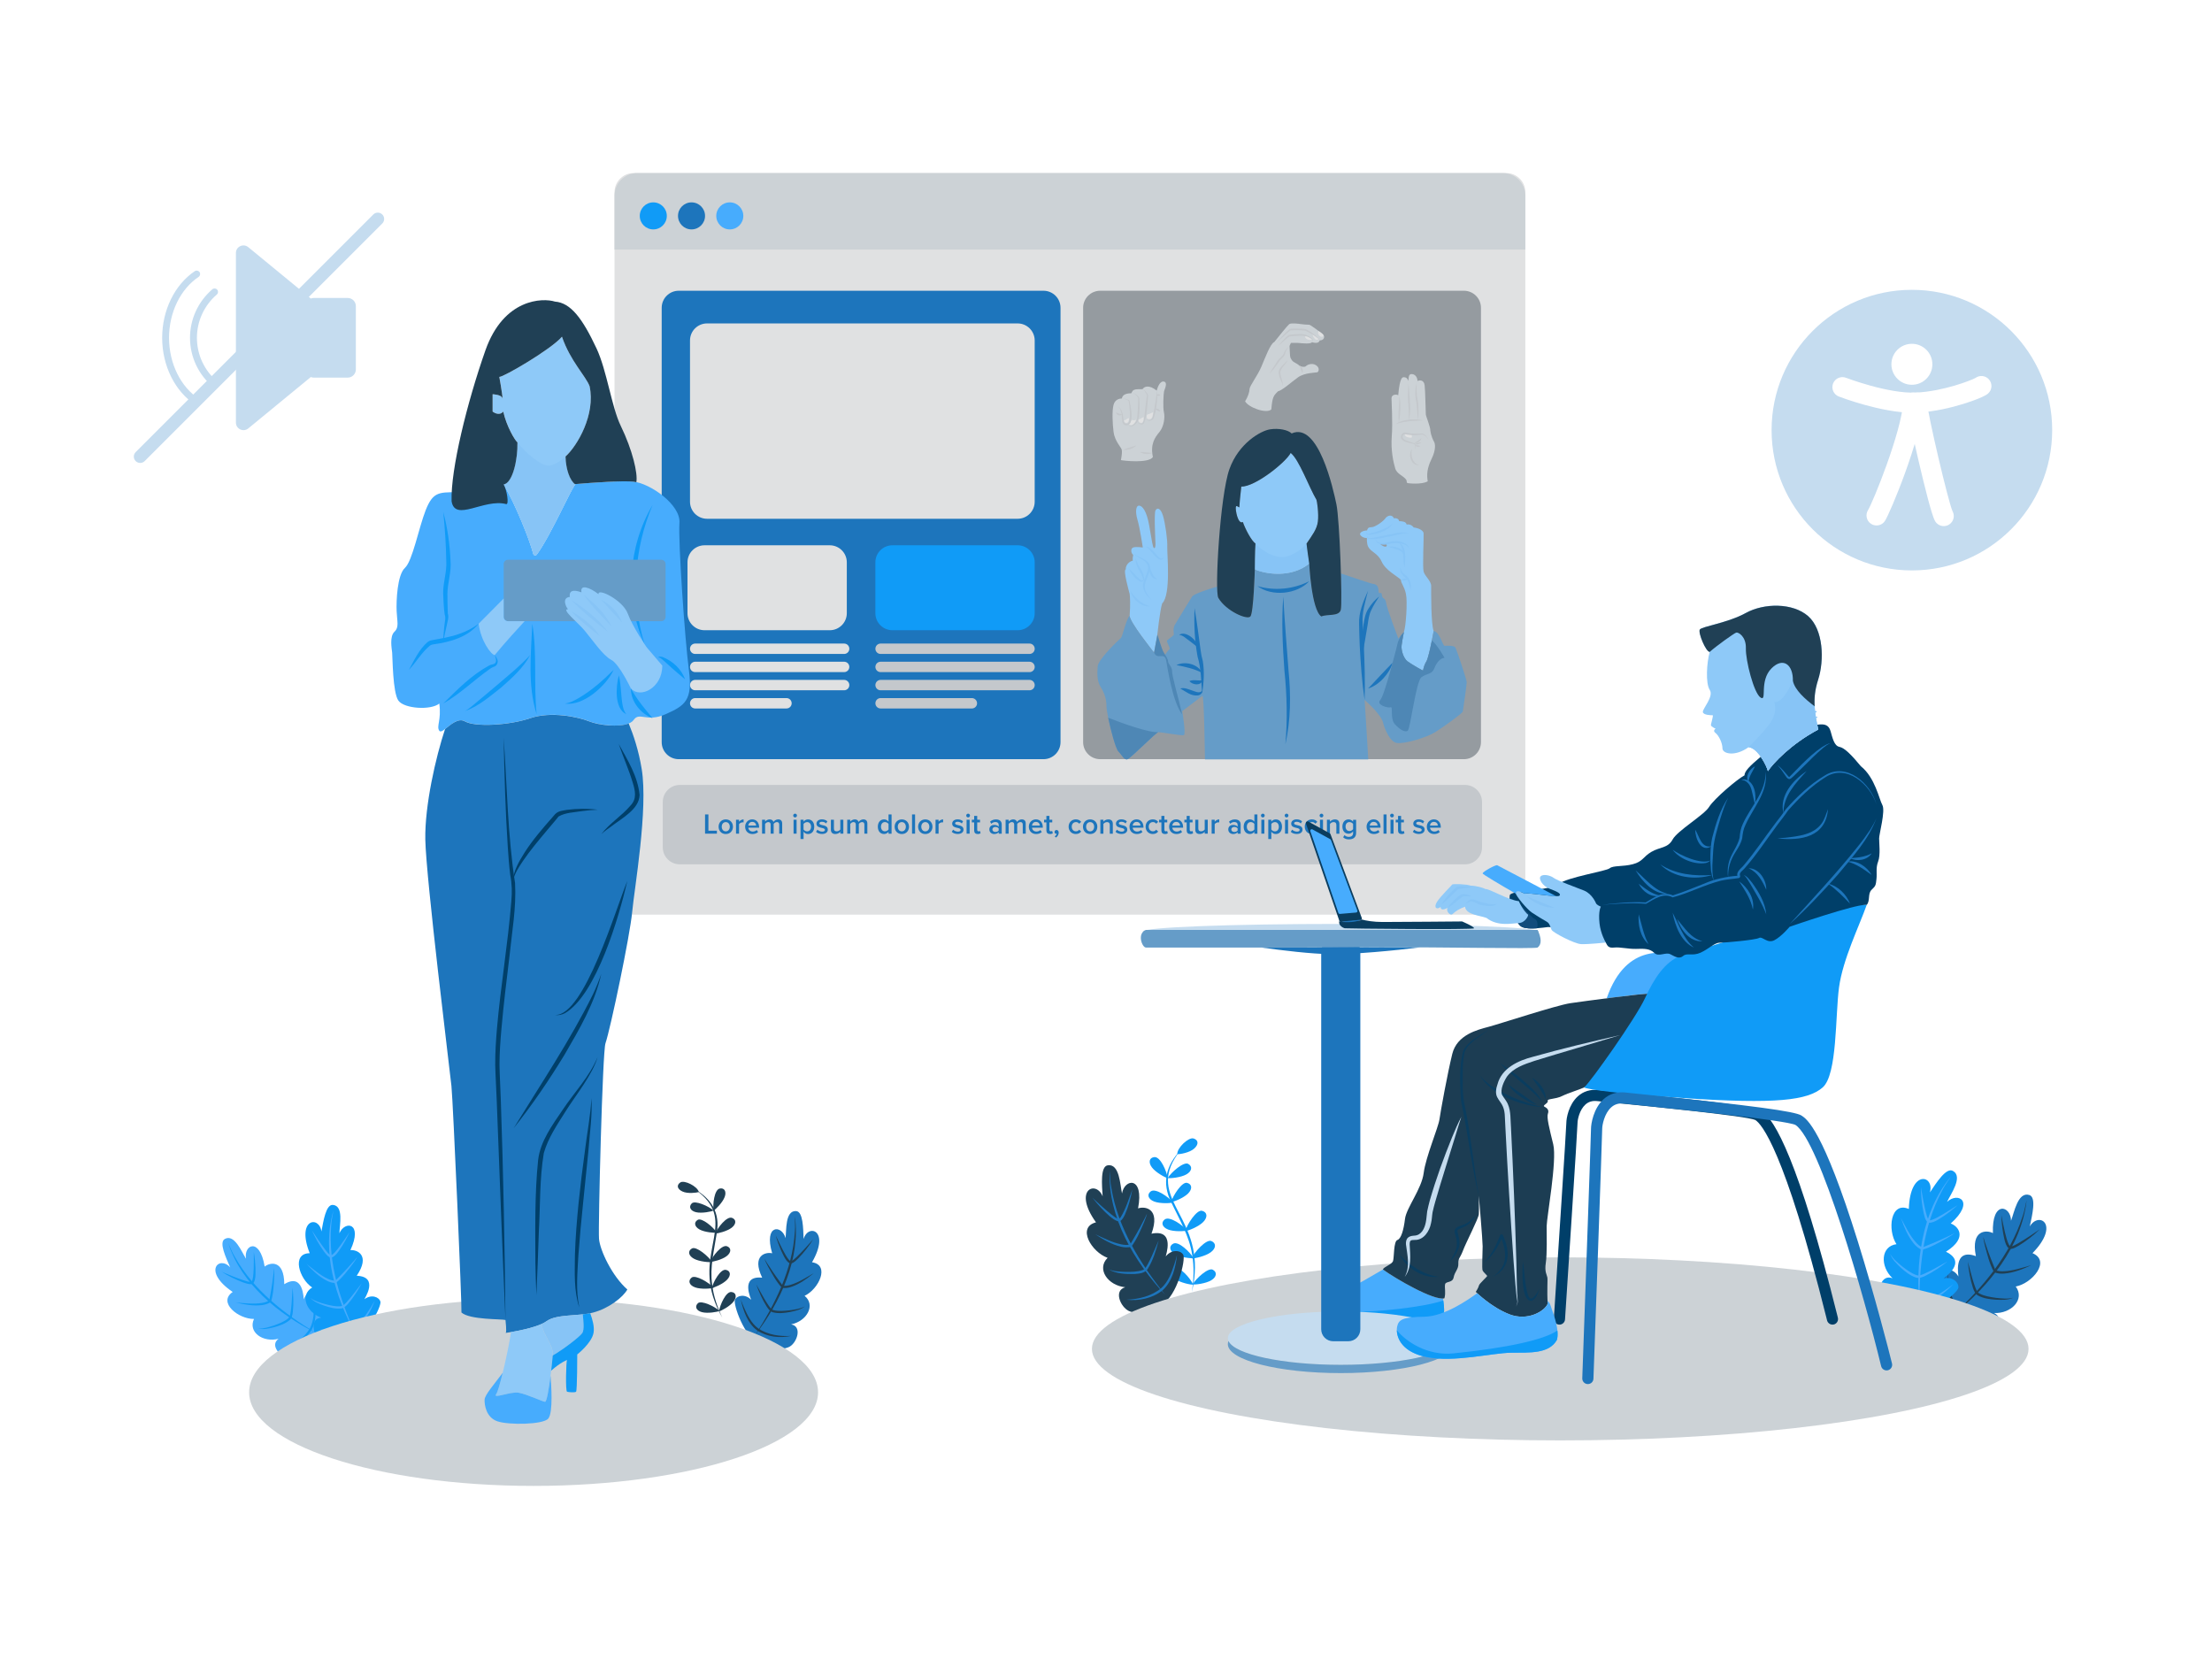<svg xmlns="http://www.w3.org/2000/svg" viewBox="0 0 800 600" id="DeafpeopleuseAssistiveTechnology"><rect width="800" height="600" fill="#ffffff" class="colorffffff svgShape"></rect><g fill="#000000" class="color000000 svgShape"><circle cx="691.46" cy="155.56" r="50.74" fill="#c5dcef" class="colorc5e7ef svgShape"></circle><g fill="#000000" class="color000000 svgShape"><g fill="#000000" class="color000000 svgShape"><path fill="#ffffff" d="M691.83,149.27c-11.44,0-26.15-5.62-26.8-5.87c-1.87-0.72-2.8-2.82-2.08-4.69     c0.72-1.87,2.82-2.8,4.69-2.08l0,0c0.15,0.06,15.35,5.85,25.41,5.35c9.84-0.49,19.86-4.42,21.4-5.29     c1.51-1.11,3.64-0.89,4.89,0.54c1.32,1.51,1.16,3.81-0.36,5.12c-1.74,1.52-8.48,3.6-9.25,3.83c-3.99,1.22-10.07,2.73-16.33,3.04     C692.89,149.26,692.36,149.27,691.83,149.27z M714.22,136.88C714.22,136.88,714.22,136.88,714.22,136.88     C714.22,136.88,714.22,136.88,714.22,136.88z" class="colorffffff svgShape"></path><path fill="#ffffff" d="M678.67,190.04c-0.68,0-1.37-0.19-1.98-0.59c-1.68-1.09-2.15-3.34-1.06-5.02     c1.67-2.69,12.03-28.01,12.71-39.06c0.12-2,1.84-3.53,3.85-3.4c2,0.12,3.52,1.85,3.4,3.85c-0.79,12.88-12,39.7-13.87,42.57     C681.02,189.46,679.86,190.04,678.67,190.04z" class="colorffffff svgShape"></path><path fill="#ffffff" d="M702.99,190.27c-1.25,0-2.46-0.64-3.14-1.8c-1.22-2.08-3.87-12.79-5.88-21.41     c-1.32-5.63-4.36-19.01-4.26-21.6c0.08-2,1.76-3.56,3.77-3.48c1.98,0.08,3.52,1.73,3.48,3.7c0.16,3.89,7.66,35.88,9.2,39.2     c0.95,1.72,0.36,3.89-1.34,4.89C704.24,190.11,703.61,190.27,702.99,190.27z M706.12,184.81c0.01,0.01,0.02,0.03,0.03,0.04     C706.14,184.84,706.13,184.82,706.12,184.81z M696.97,145.71c0,0.01,0,0.03,0,0.04C696.96,145.74,696.96,145.73,696.97,145.71z" class="colorffffff svgShape"></path></g><circle cx="691.46" cy="131.75" r="7.41" fill="#ffffff" class="colorffffff svgShape"></circle></g></g><g fill="#000000" class="color000000 svgShape"><g fill="#000000" class="color000000 svgShape"><path fill="#47acfd" d="M114.11,485.52c-2.63,2.98-6.48,5.99-9.54,5.68c-3.06-0.31-7.15-4.62-3.83-7    c-5.66,1.43-11.12-2.4-8.88-7.18c-5.64,0.06-13.21-5.99-7.7-9.76c-11.09-7.53-4.86-13.31-0.9-8.89    c-1.53-3.49-4.17-9.04-1.96-10.28c3.51-1.96,6.15,4.78,7.69,7.16c-0.96-4.94,4.94-8.08,6.73,2.83c1.8-1.49,7.06-2.7,7.09,6.37    c7.06-4.36,6.94,5.48,7.07,5.46c1-2.97,3.92-3.66,5.28-2.53C116.51,468.52,118.06,481.05,114.11,485.52z" class="colorfdd247 svgShape"></path><path fill="#109bf7" d="M114.15,482.01c-13.39-6.72-26.92-17.74-31.61-32.44c0.83,1.75,1.47,3.57,2.51,5.2    C91.7,466.51,102.76,475.12,114.15,482.01L114.15,482.01z" class="colorf7a610 svgShape"></path><path fill="#109bf7" d="M80.19 459.97c2.65 1.11 5.33 2.22 8.06 3.12.79.24 1.83.61 2.6.52.15.03.37-.41.48-.83.34-1.36.36-2.8.43-4.21.06-1.92.03-3.85.03-5.77.35 1.91.53 3.83.61 5.77-.03 1.45.33 5.32-1.37 5.85-1.15.11-2.01-.27-3.03-.59C85.27 462.81 82.64 461.52 80.19 459.97L80.19 459.97zM85.31 471.08c3.1.22 6.26.64 9.35.16 1-.15 2-.43 2.74-1 .42-2.21 1.04-5.57 1.39-8.6.13-.99.29-1.98.33-2.99.15 1 .07 2.01.07 3.02-.19 3.09-.27 6.13-1.18 9.14-.96.76-2.13 1.04-3.23 1.2C91.58 472.4 88.4 471.8 85.31 471.08L85.31 471.08zM93.42 480.5c1.95.1 3.84-.55 5.68-1.14 1.75-.64 3.67-1.33 5.08-2.52.73-.59.79-1.54.95-2.41.28-1.91.41-3.87.51-5.81 0 0 .17-2.94.17-2.94.32 2.94.41 5.91.09 8.86-.14 1.02-.31 2.21-1.17 2.91-1.61 1.32-3.51 1.97-5.45 2.52C97.39 480.43 95.36 480.95 93.42 480.5L93.42 480.5zM102.51 487.97c3.8-1.55 7.47-4 9.58-7.59 1.46-2.72 1.46-6.03 1.37-9.06-.03-1.05-.12-2.1-.23-3.15.97 4.07 1.57 8.74-.42 12.62C110.6 484.52 106.64 486.99 102.51 487.97L102.51 487.97z" class="colorf7a610 svgShape"></path></g><g fill="#000000" class="color000000 svgShape"><path fill="#109bf7" d="M126.54,485.18c-3.85,0.99-8.73,1.32-11.09-0.66c-2.36-1.98-3.32-7.84,0.76-7.95    c-5.49-1.99-7.85-8.23-3.31-10.93c-4.71-3.12-7.56-12.37-0.89-12.4c-4.95-12.46,3.46-13.74,4.24-7.86    c0.7-3.74,1.62-9.83,4.15-9.61c4,0.35,2.41,7.41,2.35,10.24c1.98-4.62,8.63-3.91,3.98,6.12c2.32-0.22,7.36,1.73,2.29,9.26    c8.29,0.36,2.66,8.43,2.78,8.49c2.49-1.89,5.3-0.83,5.78,0.87S132.32,483.7,126.54,485.18z" class="colorf7a610 svgShape"></path><path fill="#47acfd" d="M128.55,482.31c-7.31-13.08-12.31-29.8-7.94-44.6c-0.29,1.91-0.79,3.78-0.84,5.71    C118.67,456.87,122.99,470.2,128.55,482.31L128.55,482.31z" class="colorfdd247 svgShape"></path><path fill="#47acfd" d="M112.82 444.99c1.57 2.41 3.16 4.83 4.91 7.11.52.64 1.17 1.53 1.86 1.89.11.11.54-.13.86-.42 1.04-.94 1.87-2.11 2.72-3.24 1.13-1.56 2.19-3.17 3.27-4.76-.78 1.77-1.71 3.47-2.74 5.12-.84 1.19-2.71 4.59-4.41 4.07-1.02-.56-1.51-1.35-2.17-2.19C115.43 450.19 113.98 447.66 112.82 444.99L112.82 444.99zM110.82 457.06c2.44 1.93 4.82 4.05 7.65 5.39.91.44 1.89.77 2.83.71 1.59-1.59 3.99-4.02 5.98-6.33.67-.75 1.35-1.48 1.95-2.29-.44.91-1.07 1.71-1.64 2.54-1.9 2.45-3.67 4.93-6.11 6.9-1.22.1-2.35-.33-3.34-.82C115.27 461.68 112.97 459.39 110.82 457.06L110.82 457.06zM112.24 469.41c1.55 1.18 3.49 1.7 5.34 2.24 1.81.45 3.78.96 5.62.77.93-.08 1.52-.83 2.14-1.46 1.31-1.42 2.51-2.97 3.69-4.52 0 0 1.79-2.34 1.79-2.34-1.39 2.61-2.98 5.12-4.9 7.38-.68.76-1.5 1.66-2.6 1.75-2.07.19-4.01-.34-5.92-.98C115.57 471.58 113.59 470.88 112.24 469.41L112.24 469.41zM115.56 480.7c4.02.85 8.43.88 12.19-.91 2.74-1.43 4.59-4.17 6.22-6.73.57-.89 1.08-1.81 1.58-2.74-1.48 3.91-3.61 8.11-7.43 10.21C124.2 482.39 119.54 482.2 115.56 480.7L115.56 480.7z" class="colorfdd247 svgShape"></path></g><g fill="#000000" class="color000000 svgShape"><path fill="#204055" d="M251.22,430.07c6.19,3.59,9.27,8.66,8.01,15.89c-0.95,6.18-2.56,12.33-1.68,18.62    c0.5,4.13,1.87,8.13,3.66,11.92c-1.02-1.83-1.98-3.71-2.69-5.7C251.34,451.84,267.4,441.28,251.22,430.07L251.22,430.07z" class="color202955 svgShape"></path><path fill="#204055" d="M252.74 431.12c-.8.24-4.03.7-5.95-.21s-2.16-2.32-.73-3.27C247.49 426.68 252.27 429.05 252.74 431.12zM258.06 437.8c-.73.4-4.27 1.1-6.33.61s-2.75-1.95-1.55-3.18C251.36 434 256.39 436.28 258.06 437.8zM258.07 437.84c.74-.39 3.28-2.94 4.02-4.94.74-1.99-.11-3.4-1.79-3.05C258.33 430.26 257.73 435.61 258.07 437.84zM259.25 445.79c-.82.18-4.4-.11-6.26-1.14-1.86-1.03-2.11-2.63-.63-3.48C253.85 440.31 258.06 443.87 259.25 445.79z" class="color202955 svgShape"></path><path fill="#204055" d="M258.66 446.11c.83.05 4.33-.81 6-2.12 1.67-1.32 1.68-2.96.07-3.54C262.83 439.77 259.53 444.03 258.66 446.11zM260.22 474.11c-.74.38-4.29.99-6.35.45-2.06-.54-2.7-2.02-1.48-3.22C253.63 470.14 258.59 472.54 260.22 474.11z" class="color202955 svgShape"></path><path fill="#204055" d="M260.04 474.26c.82-.16 3.99-1.86 5.28-3.55 1.29-1.69.89-3.29-.82-3.44C262.5 467.08 260.36 472.02 260.04 474.26zM257.53 456.41c-.86.2-4.66-.11-6.62-1.21s-2.24-2.78-.66-3.68S256.27 454.38 257.53 456.41z" class="color202955 svgShape"></path><path fill="#204055" d="M256.85 456.38c.83.05 4.33-.81 6-2.12s1.68-2.96.07-3.54C261.02 450.05 257.72 454.3 256.85 456.38zM258.1 465.73c-.82.33-4.62.63-6.73-.14-2.11-.77-2.65-2.39-1.24-3.53C251.54 460.91 256.53 463.92 258.1 465.73z" class="color202955 svgShape"></path><path fill="#204055" d="M257.43,465.81c0.83-0.08,4.15-1.48,5.59-3.05c1.44-1.56,1.19-3.19-0.5-3.5    C260.54,458.89,257.96,463.61,257.43,465.81z" class="color202955 svgShape"></path></g><g fill="#000000" class="color000000 svgShape"><path fill="#1d75bc" d="M274.66,485.98c3.66,1.54,8.44,2.58,11.06,0.97c2.62-1.61,4.43-7.27,0.4-7.97    c5.72-1.17,8.97-6.99,4.87-10.33c5.11-2.4,9.29-11.14,2.69-12.14c6.71-11.6-1.42-14.1-3.05-8.4c-0.14-3.81-0.17-9.96-2.71-10.11    c-4.01-0.24-3.46,6.98-3.82,9.79c-1.29-4.86-7.96-5.12-4.83,5.48c-2.27-0.55-7.53,0.64-3.62,8.82c-8.26-0.86-3.86,7.95-3.99,7.99    c-2.19-2.24-5.13-1.59-5.85,0.02C265.11,471.71,269.17,483.66,274.66,485.98z" class="color188a8d svgShape"></path><path fill="#204055" d="M273.1,482.84c9.14-11.87,16.53-27.68,14.36-42.96c0.01,1.94,0.23,3.85,0,5.77    C286.58,459.12,280.36,471.68,273.1,482.84L273.1,482.84z" class="color202955 svgShape"></path><path fill="#204055" d="M294.1 448.21c-1.91 2.15-3.83 4.32-5.9 6.32-.61.56-1.38 1.34-2.12 1.6-.12.09-.51-.2-.79-.54-.89-1.08-1.54-2.36-2.21-3.6-.89-1.7-1.7-3.45-2.54-5.19.52 1.87 1.19 3.68 1.96 5.46.66 1.3 2.01 4.93 3.77 4.67 1.09-.4 1.69-1.12 2.47-1.85C290.76 452.98 292.56 450.68 294.1 448.21L294.1 448.21zM294.32 460.45c-2.7 1.55-5.36 3.3-8.35 4.21-.96.3-1.99.49-2.9.29-1.34-1.81-3.36-4.56-4.99-7.14-.55-.83-1.12-1.66-1.59-2.55.3.97.81 1.84 1.25 2.75 1.52 2.7 2.91 5.41 5.04 7.72 1.19.27 2.37.02 3.43-.32C289.25 464.37 291.85 462.44 294.32 460.45L294.32 460.45zM291.11 472.46c-1.71.94-3.7 1.17-5.61 1.44-1.85.18-3.88.4-5.67-.06-.91-.21-1.38-1.04-1.91-1.76-1.09-1.6-2.05-3.31-2.99-5.01 0 0-1.43-2.57-1.43-2.57.99 2.78 2.2 5.5 3.77 8.02.57.85 1.24 1.86 2.32 2.11 2.02.49 4.01.24 6-.1C287.51 474.12 289.56 473.71 291.11 472.46L291.11 472.46zM286.18 483.14c-4.1.26-8.47-.36-11.93-2.68-2.5-1.81-3.93-4.8-5.17-7.57-.43-.96-.8-1.94-1.17-2.94.9 4.09 2.39 8.55 5.87 11.18C277.39 483.55 282.03 484.05 286.18 483.14L286.18 483.14z" class="color202955 svgShape"></path></g><ellipse cx="192.98" cy="503.55" fill="#ccd2d6" rx="102.88" ry="33.85" class="colord1ccd6 svgShape"></ellipse><g fill="#000000" class="color000000 svgShape"><path fill="#e0e1e2" d="M544.78,330.79H229.14c-3.8,0-6.89-3.08-6.89-6.89V69.48c0-3.8,3.08-6.89,6.89-6.89h315.63    c3.8,0,6.89,3.08,6.89,6.89V323.9C551.66,327.71,548.58,330.79,544.78,330.79z" class="colore1e0e2 svgShape"></path><path fill="#ccd2d6" d="M543.48,62.59H230.44c-4.52,0-8.19,3.67-8.19,8.19v19.49h329.41V70.78    C551.66,66.26,548,62.59,543.48,62.59z" class="colord1ccd6 svgShape"></path><circle cx="250.1" cy="78.08" r="4.89" fill="#1d75bc" class="color188a8d svgShape"></circle><g fill="#000000" class="color000000 svgShape"><circle cx="236.27" cy="78.08" r="4.89" fill="#109bf7" class="colorf7a610 svgShape"></circle><circle cx="263.94" cy="78.08" r="4.89" fill="#47acfd" class="colorfdd247 svgShape"></circle></g><path fill="#1d75bc" d="M377.38,274.57h-131.9c-3.41,0-6.17-2.76-6.17-6.17V111.32c0-3.41,2.76-6.17,6.17-6.17h131.9    c3.41,0,6.17,2.76,6.17,6.17V268.4C383.55,271.81,380.79,274.57,377.38,274.57z" class="color188a8d svgShape"></path><path fill="#959ba0" d="M529.43,274.57H397.9c-3.41,0-6.17-2.76-6.17-6.17V111.32c0-3.41,2.76-6.17,6.17-6.17h131.54    c3.41,0,6.17,2.76,6.17,6.17V268.4C535.6,271.81,532.84,274.57,529.43,274.57z" class="color9895a0 svgShape"></path><path fill="#c4c8cc" d="M529.83,312.6H245.87c-3.41,0-6.17-2.76-6.17-6.17v-16.38c0-3.41,2.76-6.17,6.17-6.17h283.96    c3.41,0,6.17,2.76,6.17,6.17v16.38C536,309.84,533.24,312.6,529.83,312.6z" class="colorc8c4cc svgShape"></path><g fill="#000000" class="color000000 svgShape"><path fill="#1d75bc" d="M254.99 301.51v-6.97h1.22v5.89h3.07v1.08H254.99zM259.89 298.99c0-1.44.99-2.64 2.59-2.64 1.62 0 2.6 1.2 2.6 2.64 0 1.45-.98 2.65-2.6 2.65C260.88 301.64 259.89 300.44 259.89 298.99zM263.94 298.99c0-.89-.52-1.67-1.46-1.67-.93 0-1.45.78-1.45 1.67 0 .9.52 1.68 1.45 1.68C263.42 300.67 263.94 299.89 263.94 298.99zM266.19 301.51v-5.05h1.1v.74c.38-.48.98-.86 1.64-.86v1.09c-.09-.02-.21-.03-.34-.03-.46 0-1.08.31-1.3.67v3.44H266.19zM272.05 296.34c1.51 0 2.49 1.16 2.49 2.75v.26h-3.9c.08.76.66 1.39 1.61 1.39.49 0 1.08-.2 1.43-.55l.5.72c-.5.48-1.24.73-2.05.73-1.51 0-2.64-1.05-2.64-2.65C269.49 297.52 270.56 296.34 272.05 296.34zM270.63 298.58h2.84c-.02-.6-.43-1.34-1.42-1.34C271.11 297.24 270.69 297.96 270.63 298.58zM281.81 301.51v-3.29c0-.54-.24-.91-.83-.91-.49 0-.95.34-1.17.67v3.53h-1.1v-3.29c0-.54-.24-.91-.84-.91-.48 0-.93.34-1.16.68v3.52h-1.1v-5.05h1.1v.69c.21-.31.88-.81 1.64-.81.75 0 1.21.38 1.38.93.29-.46.96-.93 1.71-.93.93 0 1.45.5 1.45 1.52v3.65H281.81zM286.87 294.95c0-.38.31-.68.68-.68.38 0 .68.3.68.68 0 .38-.3.68-.68.68C287.18 295.63 286.87 295.33 286.87 294.95zM287 301.51v-5.05h1.1v5.05H287zM290.62 303.44h-1.1v-6.97h1.1v.69c.38-.5.96-.81 1.62-.81 1.31 0 2.24.98 2.24 2.64s-.93 2.65-2.24 2.65c-.64 0-1.21-.28-1.62-.83V303.44zM291.91 297.32c-.51 0-1.05.3-1.3.68v2c.24.37.78.68 1.3.68.87 0 1.42-.7 1.42-1.68C293.33 298.02 292.78 297.32 291.91 297.32zM295.64 300.06c.36.37 1.05.71 1.71.71.66 0 .99-.24.99-.62 0-.44-.53-.6-1.15-.73-.87-.19-1.9-.42-1.9-1.55 0-.83.71-1.54 1.98-1.54.86 0 1.5.3 1.96.71l-.46.77c-.3-.34-.87-.61-1.49-.61-.57 0-.94.21-.94.56 0 .39.5.52 1.1.66.88.19 1.95.44 1.95 1.63 0 .89-.74 1.57-2.1 1.57-.86 0-1.64-.27-2.16-.78L295.64 300.06zM303.91 301.51v-.67c-.37.41-.99.79-1.79.79-1.09 0-1.62-.56-1.62-1.6v-3.57h1.1v3.18c0 .78.4 1.02 1.01 1.02.55 0 1.03-.31 1.3-.66v-3.54h1.1v5.05H303.91zM312.61 301.51v-3.29c0-.54-.24-.91-.83-.91-.49 0-.95.34-1.17.67v3.53h-1.1v-3.29c0-.54-.24-.91-.84-.91-.48 0-.93.34-1.16.68v3.52h-1.1v-5.05h1.1v.69c.21-.31.88-.81 1.64-.81.75 0 1.21.38 1.38.93.29-.46.96-.93 1.71-.93.93 0 1.45.5 1.45 1.52v3.65H312.61zM321.35 301.51v-.69c-.39.5-.97.81-1.62.81-1.3 0-2.25-.98-2.25-2.64 0-1.63.94-2.65 2.25-2.65.63 0 1.21.29 1.62.83v-2.62h1.1v6.97H321.35zM321.35 297.99c-.25-.38-.78-.68-1.31-.68-.87 0-1.42.7-1.42 1.68 0 .97.55 1.67 1.42 1.67.52 0 1.05-.29 1.31-.67V297.99zM323.56 298.99c0-1.44.99-2.64 2.59-2.64 1.62 0 2.6 1.2 2.6 2.64 0 1.45-.98 2.65-2.6 2.65C324.55 301.64 323.56 300.44 323.56 298.99zM327.61 298.99c0-.89-.52-1.67-1.46-1.67-.93 0-1.45.78-1.45 1.67 0 .9.52 1.68 1.45 1.68C327.09 300.67 327.61 299.89 327.61 298.99zM329.85 301.51v-6.97h1.1v6.97H329.85zM332.05 298.99c0-1.44.99-2.64 2.59-2.64 1.62 0 2.6 1.2 2.6 2.64 0 1.45-.98 2.65-2.6 2.65C333.05 301.64 332.05 300.44 332.05 298.99zM336.11 298.99c0-.89-.52-1.67-1.46-1.67-.93 0-1.45.78-1.45 1.67 0 .9.52 1.68 1.45 1.68C335.58 300.67 336.11 299.89 336.11 298.99zM338.35 301.51v-5.05h1.1v.74c.38-.48.98-.86 1.64-.86v1.09c-.09-.02-.21-.03-.34-.03-.46 0-1.08.31-1.3.67v3.44H338.35zM344.72 300.06c.36.37 1.05.71 1.71.71.66 0 .99-.24.99-.62 0-.44-.53-.6-1.15-.73-.87-.19-1.9-.42-1.9-1.55 0-.83.71-1.54 1.98-1.54.86 0 1.5.3 1.96.71l-.46.77c-.3-.34-.87-.61-1.49-.61-.57 0-.94.21-.94.56 0 .39.5.52 1.1.66.88.19 1.95.44 1.95 1.63 0 .89-.74 1.57-2.1 1.57-.86 0-1.64-.27-2.16-.78L344.72 300.06zM349.45 294.95c0-.38.31-.68.68-.68.38 0 .68.3.68.68 0 .38-.3.68-.68.68C349.76 295.63 349.45 295.33 349.45 294.95zM349.58 301.51v-5.05h1.1v5.05H349.58zM352.32 300.34v-2.91h-.84v-.96h.84v-1.38h1.1v1.38h1.02v.96h-1.02v2.64c0 .34.17.6.48.6.21 0 .41-.08.49-.18l.26.83c-.2.19-.52.32-1.03.32C352.77 301.64 352.32 301.18 352.32 300.34zM361.19 301.51v-.54c-.38.43-.96.67-1.63.67-.83 0-1.75-.55-1.75-1.67 0-1.16.93-1.64 1.75-1.64.68 0 1.26.22 1.63.65v-.75c0-.58-.48-.94-1.18-.94-.56 0-1.06.21-1.49.64l-.45-.76c.58-.55 1.32-.81 2.12-.81 1.12 0 2.1.47 2.1 1.83v3.34H361.19zM361.19 299.6c-.25-.34-.72-.52-1.2-.52-.62 0-1.08.36-1.08.91 0 .54.46.9 1.08.9.48 0 .95-.18 1.2-.52V299.6zM369.89 301.51v-3.29c0-.54-.24-.91-.83-.91-.49 0-.95.34-1.17.67v3.53h-1.1v-3.29c0-.54-.24-.91-.84-.91-.48 0-.93.34-1.16.68v3.52h-1.1v-5.05h1.1v.69c.21-.31.88-.81 1.64-.81.75 0 1.21.38 1.38.93.29-.46.96-.93 1.71-.93.93 0 1.45.5 1.45 1.52v3.65H369.89zM374.65 296.34c1.51 0 2.49 1.16 2.49 2.75v.26h-3.9c.08.76.66 1.39 1.61 1.39.49 0 1.08-.2 1.43-.55l.5.72c-.5.48-1.24.73-2.05.73-1.51 0-2.64-1.05-2.64-2.65C372.09 297.52 373.16 296.34 374.65 296.34zM373.23 298.58h2.84c-.02-.6-.43-1.34-1.42-1.34C373.71 297.24 373.28 297.96 373.23 298.58zM378.44 300.34v-2.91h-.84v-.96h.84v-1.38h1.1v1.38h1.02v.96h-1.02v2.64c0 .34.17.6.48.6.21 0 .41-.08.49-.18l.26.83c-.2.19-.52.32-1.03.32C378.89 301.64 378.44 301.18 378.44 300.34zM381.44 302.5c.33-.2.68-.63.75-.98-.03.01-.12.03-.18.03-.36 0-.63-.27-.63-.66 0-.4.32-.72.71-.72.43 0 .81.34.81.95 0 .72-.41 1.38-.98 1.79L381.44 302.5zM389.09 296.34c.98 0 1.58.42 1.93.9l-.72.67c-.28-.4-.67-.6-1.16-.6-.92 0-1.53.69-1.53 1.67s.61 1.68 1.53 1.68c.49 0 .88-.21 1.16-.6l.72.67c-.36.48-.95.9-1.93.9-1.54 0-2.61-1.12-2.61-2.65C386.48 297.46 387.56 296.34 389.09 296.34zM391.67 298.99c0-1.44.99-2.64 2.59-2.64 1.62 0 2.6 1.2 2.6 2.64 0 1.45-.98 2.65-2.6 2.65C392.66 301.64 391.67 300.44 391.67 298.99zM395.72 298.99c0-.89-.52-1.67-1.46-1.67-.93 0-1.45.78-1.45 1.67 0 .9.52 1.68 1.45 1.68C395.2 300.67 395.72 299.89 395.72 298.99zM401.37 301.51v-3.15c0-.78-.4-1.04-1.01-1.04-.56 0-1.04.33-1.3.68v3.52h-1.1v-5.05h1.1v.69c.33-.4.98-.81 1.78-.81 1.09 0 1.63.58 1.63 1.62v3.55H401.37zM403.95 300.06c.36.37 1.05.71 1.71.71.66 0 .99-.24.99-.62 0-.44-.53-.6-1.15-.73-.87-.19-1.9-.42-1.9-1.55 0-.83.71-1.54 1.98-1.54.86 0 1.5.3 1.96.71l-.46.77c-.3-.34-.87-.61-1.49-.61-.57 0-.94.21-.94.56 0 .39.5.52 1.1.66.88.19 1.95.44 1.95 1.63 0 .89-.74 1.57-2.1 1.57-.86 0-1.64-.27-2.16-.78L403.95 300.06zM411.06 296.34c1.51 0 2.49 1.16 2.49 2.75v.26h-3.9c.08.76.66 1.39 1.61 1.39.49 0 1.08-.2 1.43-.55l.5.72c-.5.48-1.24.73-2.05.73-1.51 0-2.64-1.05-2.64-2.65C408.5 297.52 409.56 296.34 411.06 296.34zM409.64 298.58h2.84c-.02-.6-.43-1.34-1.42-1.34C410.12 297.24 409.69 297.96 409.64 298.58zM416.93 296.34c.98 0 1.58.42 1.93.9l-.72.67c-.28-.4-.67-.6-1.16-.6-.92 0-1.52.69-1.52 1.67s.61 1.68 1.52 1.68c.49 0 .88-.21 1.16-.6l.72.67c-.36.48-.95.9-1.93.9-1.54 0-2.61-1.12-2.61-2.65C414.31 297.46 415.39 296.34 416.93 296.34zM420.03 300.34v-2.91h-.84v-.96h.84v-1.38h1.1v1.38h1.02v.96h-1.02v2.64c0 .34.17.6.48.6.21 0 .41-.08.49-.18l.26.83c-.2.19-.52.32-1.03.32C420.48 301.64 420.03 301.18 420.03 300.34zM425.39 296.34c1.51 0 2.49 1.16 2.49 2.75v.26h-3.9c.08.76.66 1.39 1.61 1.39.49 0 1.08-.2 1.43-.55l.5.72c-.5.48-1.24.73-2.05.73-1.51 0-2.64-1.05-2.64-2.65C422.83 297.52 423.9 296.34 425.39 296.34zM423.97 298.58h2.84c-.02-.6-.43-1.34-1.42-1.34C424.45 297.24 424.02 297.96 423.97 298.58zM429.18 300.34v-2.91h-.84v-.96h.84v-1.38h1.1v1.38h1.02v.96h-1.02v2.64c0 .34.17.6.48.6.21 0 .41-.08.49-.18l.26.83c-.2.19-.52.32-1.03.32C429.63 301.64 429.18 301.18 429.18 300.34zM435.7 301.51v-.67c-.37.41-.99.79-1.79.79-1.09 0-1.62-.56-1.62-1.6v-3.57h1.1v3.18c0 .78.4 1.02 1.01 1.02.55 0 1.03-.31 1.3-.66v-3.54h1.1v5.05H435.7zM438.21 301.51v-5.05h1.1v.74c.38-.48.98-.86 1.64-.86v1.09c-.09-.02-.21-.03-.34-.03-.46 0-1.08.31-1.3.67v3.44H438.21zM447.6 301.51v-.54c-.38.43-.96.67-1.63.67-.83 0-1.75-.55-1.75-1.67 0-1.16.93-1.64 1.75-1.64.68 0 1.26.22 1.63.65v-.75c0-.58-.48-.94-1.18-.94-.56 0-1.06.21-1.49.64l-.45-.76c.58-.55 1.32-.81 2.12-.81 1.12 0 2.1.47 2.1 1.83v3.34H447.6zM447.6 299.6c-.25-.34-.72-.52-1.2-.52-.62 0-1.08.36-1.08.91 0 .54.46.9 1.08.9.48 0 .95-.18 1.2-.52V299.6zM453.66 301.51v-.69c-.39.5-.97.81-1.62.81-1.3 0-2.25-.98-2.25-2.64 0-1.63.94-2.65 2.25-2.65.63 0 1.21.29 1.62.83v-2.62h1.1v6.97H453.66zM453.66 297.99c-.25-.38-.78-.68-1.31-.68-.87 0-1.42.7-1.42 1.68 0 .97.55 1.67 1.42 1.67.52 0 1.05-.29 1.31-.67V297.99zM456.04 294.95c0-.38.31-.68.68-.68.38 0 .68.3.68.68 0 .38-.3.68-.68.68C456.36 295.63 456.04 295.33 456.04 294.95zM456.18 301.51v-5.05h1.1v5.05H456.18zM459.79 303.44h-1.1v-6.97h1.1v.69c.38-.5.96-.81 1.62-.81 1.31 0 2.24.98 2.24 2.64s-.93 2.65-2.24 2.65c-.64 0-1.21-.28-1.62-.83V303.44zM461.09 297.32c-.51 0-1.05.3-1.3.68v2c.24.37.78.68 1.3.68.87 0 1.42-.7 1.42-1.68C462.51 298.02 461.95 297.32 461.09 297.32zM464.62 294.95c0-.38.31-.68.68-.68.38 0 .68.3.68.68 0 .38-.3.68-.68.68C464.93 295.63 464.62 295.33 464.62 294.95zM464.75 301.51v-5.05h1.1v5.05H464.75zM467.33 300.06c.36.37 1.05.71 1.71.71.66 0 .99-.24.99-.62 0-.44-.53-.6-1.15-.73-.87-.19-1.9-.42-1.9-1.55 0-.83.71-1.54 1.98-1.54.86 0 1.5.3 1.96.71l-.46.77c-.3-.34-.87-.61-1.49-.61-.57 0-.94.21-.94.56 0 .39.5.52 1.1.66.88.19 1.95.44 1.95 1.63 0 .89-.74 1.57-2.1 1.57-.86 0-1.64-.27-2.16-.78L467.33 300.06zM474.49 296.34c.98 0 1.58.42 1.93.9l-.72.67c-.28-.4-.67-.6-1.16-.6-.92 0-1.53.69-1.53 1.67s.61 1.68 1.53 1.68c.49 0 .88-.21 1.16-.6l.72.67c-.36.48-.95.9-1.93.9-1.54 0-2.61-1.12-2.61-2.65C471.88 297.46 472.96 296.34 474.49 296.34zM477.25 294.95c0-.38.31-.68.68-.68.38 0 .68.3.68.68 0 .38-.3.68-.68.68C477.56 295.63 477.25 295.33 477.25 294.95zM477.38 301.51v-5.05h1.1v5.05H477.38zM483.31 301.51v-3.15c0-.78-.4-1.04-1.01-1.04-.56 0-1.04.33-1.3.68v3.52h-1.1v-5.05h1.1v.69c.33-.4.98-.81 1.78-.81 1.09 0 1.63.58 1.63 1.62v3.55H483.31zM486.27 302.02c.41.47.93.65 1.6.65.72 0 1.49-.33 1.49-1.37v-.61c-.39.5-.96.84-1.62.84-1.28 0-2.24-.93-2.24-2.59 0-1.63.94-2.59 2.24-2.59.64 0 1.21.29 1.62.83v-.7h1.1v4.78c0 1.82-1.35 2.31-2.59 2.31-.86 0-1.49-.19-2.11-.75L486.27 302.02zM489.36 297.99c-.24-.38-.78-.68-1.3-.68-.87 0-1.42.65-1.42 1.62 0 .97.55 1.62 1.42 1.62.51 0 1.05-.3 1.3-.68V297.99zM496.8 296.34c1.51 0 2.49 1.16 2.49 2.75v.26h-3.9c.08.76.66 1.39 1.61 1.39.49 0 1.08-.2 1.43-.55l.5.72c-.5.48-1.24.73-2.05.73-1.51 0-2.64-1.05-2.64-2.65C494.24 297.52 495.31 296.34 496.8 296.34zM495.38 298.58h2.84c-.02-.6-.43-1.34-1.42-1.34C495.86 297.24 495.44 297.96 495.38 298.58zM500.37 301.51v-6.97h1.1v6.97H500.37zM502.75 294.95c0-.38.31-.68.68-.68.38 0 .68.3.68.68 0 .38-.3.68-.68.68C503.07 295.63 502.75 295.33 502.75 294.95zM502.89 301.51v-5.05h1.1v5.05H502.89zM505.62 300.34v-2.91h-.84v-.96h.84v-1.38h1.1v1.38h1.02v.96h-1.02v2.64c0 .34.17.6.48.6.21 0 .41-.08.49-.18l.26.83c-.2.19-.52.32-1.03.32C506.07 301.64 505.62 301.18 505.62 300.34zM511.48 300.06c.36.37 1.05.71 1.71.71.66 0 .99-.24.99-.62 0-.44-.53-.6-1.15-.73-.87-.19-1.9-.42-1.9-1.55 0-.83.71-1.54 1.98-1.54.86 0 1.5.3 1.96.71l-.46.77c-.3-.34-.87-.61-1.49-.61-.57 0-.94.21-.94.56 0 .39.5.52 1.1.66.88.19 1.95.44 1.95 1.63 0 .89-.74 1.57-2.1 1.57-.86 0-1.64-.27-2.16-.78L511.48 300.06zM518.59 296.34c1.51 0 2.49 1.16 2.49 2.75v.26h-3.9c.08.76.66 1.39 1.61 1.39.49 0 1.08-.2 1.43-.55l.5.72c-.5.48-1.24.73-2.05.73-1.51 0-2.64-1.05-2.64-2.65C516.03 297.52 517.1 296.34 518.59 296.34zM517.17 298.58h2.84c-.02-.6-.43-1.34-1.42-1.34C517.65 297.24 517.22 297.96 517.17 298.58z" class="color188a8d svgShape"></path></g><g fill="#000000" class="color000000 svgShape"><path fill="#e0e1e2" d="M305.29 232.75h-53.86c-1.04 0-1.88.84-1.88 1.88v0c0 1.04.84 1.88 1.88 1.88h53.86c1.04 0 1.88-.84 1.88-1.88v0C307.17 233.59 306.33 232.75 305.29 232.75zM305.29 239.32h-53.86c-1.04 0-1.88.84-1.88 1.88l0 0c0 1.04.84 1.88 1.88 1.88h53.86c1.04 0 1.88-.84 1.88-1.88l0 0C307.17 240.16 306.33 239.32 305.29 239.32zM305.29 245.89h-53.86c-1.04 0-1.88.84-1.88 1.88v0c0 1.04.84 1.88 1.88 1.88h53.86c1.04 0 1.88-.84 1.88-1.88v0C307.17 246.74 306.33 245.89 305.29 245.89zM284.44 252.47h-33.01c-1.04 0-1.88.84-1.88 1.88l0 0c0 1.04.84 1.88 1.88 1.88h33.01c1.04 0 1.88-.84 1.88-1.88l0 0C286.32 253.31 285.48 252.47 284.44 252.47z" class="colore1e0e2 svgShape"></path><path fill="#c4c8cc" d="M372.34 232.75h-53.86c-1.04 0-1.88.84-1.88 1.88v0c0 1.04.84 1.88 1.88 1.88h53.86c1.04 0 1.88-.84 1.88-1.88v0C374.21 233.59 373.37 232.75 372.34 232.75zM372.34 239.32h-53.86c-1.04 0-1.88.84-1.88 1.88l0 0c0 1.04.84 1.88 1.88 1.88h53.86c1.04 0 1.88-.84 1.88-1.88l0 0C374.21 240.16 373.37 239.32 372.34 239.32zM372.34 245.89h-53.86c-1.04 0-1.88.84-1.88 1.88v0c0 1.04.84 1.88 1.88 1.88h53.86c1.04 0 1.88-.84 1.88-1.88v0C374.21 246.74 373.37 245.89 372.34 245.89zM351.49 252.47h-33.01c-1.04 0-1.88.84-1.88 1.88l0 0c0 1.04.84 1.88 1.88 1.88h33.01c1.04 0 1.88-.84 1.88-1.88l0 0C353.36 253.31 352.52 252.47 351.49 252.47z" class="colorc8c4cc svgShape"></path><path fill="#e0e1e2" d="M300.09,197.21h-45.28c-3.41,0-6.17,2.76-6.17,6.17v18.38c0,3.41,2.76,6.17,6.17,6.17h45.28     c3.41,0,6.17-2.76,6.17-6.17v-18.38C306.26,199.97,303.5,197.21,300.09,197.21z" class="colore1e0e2 svgShape"></path><path fill="#109bf7" d="M368.04,197.21h-45.28c-3.41,0-6.17,2.76-6.17,6.17v18.38c0,3.41,2.76,6.17,6.17,6.17h45.28     c3.41,0,6.17-2.76,6.17-6.17v-18.38C374.21,199.97,371.45,197.21,368.04,197.21z" class="colorf7a610 svgShape"></path></g><path fill="#e0e1e2" d="M368.04,116.97H255.72c-3.41,0-6.17,2.76-6.17,6.17v58.31c0,3.41,2.76,6.17,6.17,6.17h112.32    c3.41,0,6.17-2.76,6.17-6.17v-58.31C374.21,119.74,371.45,116.97,368.04,116.97z" class="colore1e0e2 svgShape"></path><g fill="#000000" class="color000000 svgShape"><path fill="#ccd2d6" d="M405.4,166.4c0.33-1.83,0.45-2.93,0.29-3.75c-0.16-0.82-2.53-3.13-2.95-6.39     c-0.41-3.26-0.59-7.7,0-9.89s2.62-2.25,3-2.25c0.2-1.13,1.03-1.84,3.4-1.9c0.65-1.24,0.71-1.54,4.09-1.48     c0.59-1.01,2.43-1.66,5.1,0.53c0.36-1.36,1.24-3.61,2.67-3.26c1.42,0.36,0.18,2.81,0,3.49c-0.18,0.68-0.49,5.8-0.05,7.61     c0.44,1.81,0,5.18-1.62,7.12c-1.62,1.94-3.37,4.37-2.37,9.05C415.5,167.66,406.22,166.63,405.4,166.4z" class="colord1ccd6 svgShape"></path><path fill="#e0e1e2" d="M406.53 152.05c.67-.12 1.24-.76 1.67-.84.28.27 0 2.18-1.18 1.67C406.44 152.62 406.53 152.05 406.53 152.05zM409.23 151.95c.14-.25.39.33 1.64-.12.16-.06-.72 2.11-2.03 1.9-.32-.12-.73-.36-.76-.4C408.67 153.14 408.74 152.82 409.23 151.95z" class="colore1e0e2 svgShape"></path><path fill="#c4c8cc" d="M404.2,147.01c0.83,0.24,1.27,1.11,1.57,1.86c0.46,1.15,0.47,2.41,0.67,3.61     c0.44,1.26,1.77,0.91,1.98-0.28c0.49-1.94,0.15-4.03-0.05-6.01c-0.04-0.3-0.09-0.83-0.15-1.13c-0.52-0.47-1.43-0.83-2.18-0.93     c0.41-0.03,0.83,0.06,1.23,0.18c0.4,0.14,0.78,0.23,1.17,0.54c0.04,0.03,0.09,0.14,0.1,0.21c0.07,0.27,0.16,0.79,0.21,1.07     c0.38,2.04,0.78,4.16,0.26,6.23c-0.37,1.77-2.52,2.12-3.09,0.29c-0.2-1.22-0.04-2.48-0.44-3.68     C405.27,148.2,404.96,147.38,404.2,147.01L404.2,147.01z" class="colorc8c4cc svgShape"></path><path fill="#c4c8cc" d="M403.66 149.07c.8.5 1.29.67 2.19.7C405.24 150.7 403.65 150.16 403.66 149.07L403.66 149.07zM407.87 153.58c1.13 1.05 2.31-.07 2.95-1.09.64-1.08.52-2.41.65-3.63.1-1.58.14-3.22.18-4.81 0-.1.01-.09-.02-.16-.43-.73-1.07-1.38-1.86-1.74.65.13 1.2.55 1.69.98.24.24.58.54.59.9.15 2.28.15 4.56-.16 6.82-.11.65-.23 1.41-.68 1.92C410.47 153.82 408.9 154.95 407.87 153.58L407.87 153.58zM406.11 162.75c1.61-.79 3.2-1.09 4.89-1.66C409.76 162.4 407.86 162.81 406.11 162.75L406.11 162.75zM412.25 163.49c1.13-.06 2.25.1 3.34.21.37.02.72.1 1.1.03-.28.31-.71.39-1.09.45C414.45 164.33 413.25 164.11 412.25 163.49L412.25 163.49z" class="colorc8c4cc svgShape"></path><path fill="#c4c8cc" d="M411.18 152.4c.52.58 1.86 1.31 2.26.35.75-2.84.72-5.85 1.24-8.75 0 0 .15-.98.15-.98-.02-.22-.23-.58-.36-.8-.34-.54-.68-1.15-1.25-1.48.65.21 1.08.8 1.51 1.31.22.33.42.53.5.97 0 0-.06.99-.06.99-.31 2.97-.3 6.07-1.36 8.9C413.25 154.11 411.61 153.23 411.18 152.4L411.18 152.4zM414.49 151.58c.83.77 2.12.29 2.39-.72.25-1.01.43-2.1.61-3.16.34-2.14.8-4.26.83-6.43.25 1.07.25 2.19.18 3.28-.17 2.21-.49 4.34-1.16 6.47C416.93 152.22 415.23 152.66 414.49 151.58L414.49 151.58z" class="colorc8c4cc svgShape"></path><path fill="#c4c8cc" d="M417.78 147.89c.7-.33 1.74.18 1.83.97C418.88 148.68 418.31 148.41 417.78 147.89L417.78 147.89zM418.39 142.94c.23-.51.93-.51 1.22 0C419.13 143.3 418.88 143.24 418.39 142.94L418.39 142.94z" class="colorc8c4cc svgShape"></path><path fill="#e0e1e2" d="M411.76 151.74c.44.01 1.56-.85 1.77-.92.2-.07.17 2.08-.71 2.14C411.95 153.02 411.64 152.14 411.76 151.74zM415.01 149.91c.74-.24 1.36-.48 1.87-.75.07-.04.16.01.16.1-.03.63-.32 2.28-1.12 2.31-.86.03-1.33-.01-1.15-1.38C414.79 150.06 414.88 149.95 415.01 149.91z" class="colore1e0e2 svgShape"></path></g><g fill="#000000" class="color000000 svgShape"><path fill="#8ec9f8" d="M417.38 236.05c0 0 .66-3.45 1.14-6.17v0c0 0 1-9.27 1.79-11.64 3.3-3.16 1.71-18.28 1.85-20.5.13-2.22-.69-8.45-1.58-11.31-.89-2.86-2.14-2.89-2.69-1.82-.55 1.07-.04 10.88 0 11.94.03 1.05-.13 1.84-.56 1.64-.43-.2-.79-2.89-1.71-8.15-.92-5.26-2.47-7.1-3.62-7.17-1.15-.07-1.51 2.07-.62 5.1.89 3.02 1.93 10.03 1.93 10.03s-2.46-.36-3.48 0c-1.02.36-.79 2.14 0 2.66 0 0-.26 1.22-.16 2.14-.72 0-2.64 1.24-2.53 3.13-1.05.29 1.24 8.12 1.41 8.86.16.71.27 4.29.03 7.55-.01.13-.02.27-.03.4C408.55 225 416.91 235.4 417.38 236.05 417.38 236.05 417.38 236.05 417.38 236.05 417.38 236.05 417.38 236.05 417.38 236.05zM517.6 211.93c0-1.92-2.3-3.51-2.73-5.23-.43-1.73.1-12.61 0-13.83-.1-1.22-2.3-2-3.61-2.1 0-.15-1.03-1.37-2.52-1.07-.28-1.17-1.77-1.17-2.75-1.22 0-.78-.98-1.22-1.86-1.03-.68-1.61-2.49-.93-3.08 0-.59.93-3.66 3.22-5.03 3.22s-1.42.63-1.61 1.17c-1.51.05-2.49.68-2.54 1.27-.05.59 1.22 1.56 2.49 1.47 0 .24-.11 1.89.41 3.03 1.03 2.15 3.5 2.32 4.92 5.5 1.42 3.18 5.61 5.22 6.97 6.58 0 1.25 1.19 2.27 1.81 5.05.62 2.78 0 11.91-.73 13.82 0 0-.6 2.87-.84 4.78-.24 1.91.72 4.78 2.15 5.86 1.43 1.08 5.62 3.47 5.62 3.29 0-.17.36-1.98 1.08-3.06.72-1.08 1.67-5.38 2.75-11.24C517.52 225.84 517.6 213.85 517.6 211.93zM501.43 197.57c-.34.38-1.56-.06-2.27-.87.42.3 2.07-.08 2.07-.08S501.78 197.19 501.43 197.57z" class="colorf8b68e svgShape"></path><path fill="#659cc8" d="M526.4,234.25c-0.48-0.92-3.23-0.69-3.94-0.69c-0.72,0-1.67-4.9-3.94-5.38     c-1.08,5.86-2.03,10.16-2.75,11.24c-0.72,1.08-1.08,2.88-1.08,3.06c0,0.17-4.18-2.22-5.62-3.29c-1.43-1.08-2.39-3.94-2.15-5.86     c0.24-1.91,0.84-4.78,0.84-4.78l-2.03,2.39c0,0-4.18-10.88-4.42-12.91c-0.24-2.03-1.43-1.2-1.55-2.87     c-0.12-1.67-1.2,0.34-1.2-1.51s-0.99-2.39-1.84-2.45c-0.66-0.04-8.31-2.62-11.74-3.79c0.19,6.57,0.21,12.07-0.04,13.09     c-0.63,2.53-4.84,1.47-7.05,2.42c-3.58-2.42-4.37-19.11-4.37-19.11c-0.02-0.15-0.05-0.32-0.07-0.49     c0.02,0.17,0.05,0.33,0.07,0.49c-6.65,5.42-16.02,3.73-19.68,2.1c0,0,0-1.75,0.04-3.83h0c-0.03,2.08-0.04,3.83-0.04,3.83     c0,0-0.43,15.64-1.59,17.01c-1.16,1.37-8.83-1.95-11.61-6.73c-0.25-0.42-0.38-1.88-0.43-4.04c-2.66,0.76-8.38,2.6-9.05,3.57     c-0.75,1.1-5.51,9.03-6.26,10.25c-0.75,1.21-0.37,2.96-0.37,3.49s-2.52,1.92-2.52,2.39c0,0.47,1.4,2.71,0.93,2.99     c-0.47,0.28-1.54,1.92-1.54,1.92s-3.55-0.07-4.01-0.72c-0.47-0.66-8.83-11.05-8.83-13.33c-1.34,1.29-2.52,7.53-3.25,8.12     c-0.74,0.59-8.17,7.66-8.32,10.16c-0.15,2.5-0.37,5.23,1.18,7.66c1.55,2.43,2.06,5.01,1.99,6.85     c-0.07,1.84,2.95,14.88,4.34,16.27c1.4,1.4,2.06,3.24,3.31,2.8c1.25-0.44,10.39-9.79,11.16-9.79s8.28,1.33,9.16,1.1     c0.88-0.22-0.56-8.69-0.56-8.69s6.66-5.01,7.29-5.52c0.63-0.52,0.93,22.97,0.93,22.97h59.06c0,0-1.2-20.29-1.31-21.48     c3.94,3.47,6.33,6.57,6.69,8.25c0.36,1.67,2.27,6.81,4.9,7.29c2.63,0.48,10.76-1.91,13.98-3.94c3.23-2.03,9.8-6.81,9.92-7.41     c0.12-0.6,1.43-9.58,1.43-10.59C530.46,245.76,526.87,235.18,526.4,234.25z" class="color65c2c8 svgShape"></path><path fill="#8ec9f8" d="M448.94,175.96c-0.4,3.27-0.7,6.77-0.7,7.37c0,0.6-1.04-0.97-1.27,0     c-0.22,0.97,0.75,6.48,2.53,5.44c0.82,2.46,3.18,6.95,4.56,7.75c-0.22,2.83-0.23,9.4-0.23,9.4c3.65,1.63,13.03,3.32,19.68-2.1     c-0.37-2.61-0.97-6.71-0.97-7.23c2.01-2.98,3.73-5.14,4.1-7.97c0.37-2.83-0.33-7.57-0.52-7.9c-2.57-4.25-6.34-14.71-9.32-16.92     C465.01,167.23,453.9,176.1,448.94,175.96z" class="colorf8b68e svgShape"></path><path fill="#87c4f6" d="M465.11,201.32c-4.36,1.02-9.81-3.05-11.05-4.8c-0.22,2.83-0.23,9.4-0.23,9.4     c3.65,1.63,13.03,3.32,19.68-2.1c-0.37-2.61-0.97-6.71-0.97-7.23C472.53,196.6,469.47,200.3,465.11,201.32z" class="colorf6a387 svgShape"></path><path fill="#204055" d="M483.34,182.43c-1.16-5.58-6.52-29.99-16.2-25.67c-1.26-1.26-4.63-2-7.89-1.47     c-3.26,0.53-11.26,4.95-14.63,14.42c-3.37,9.47-5.38,44.14-4,46.51c2.79,4.78,10.46,8.1,11.61,6.73     c1.16-1.37,1.59-17.01,1.59-17.01l0,0c0,0,0.01-6.57,0.23-9.4c-1.38-0.8-3.74-5.29-4.56-7.75c-1.79,1.04-2.76-4.47-2.53-5.44     c0.22-0.97,1.27,0.6,1.27,0c0-0.6,0.3-4.1,0.7-7.37c4.96,0.14,16.07-8.73,17.86-12.16c2.97,2.21,6.75,12.67,9.32,16.92     c0.2,0.33,0.89,5.07,0.52,7.9c-0.37,2.83-2.09,4.99-4.1,7.97c0,0.52,0.6,4.62,0.97,7.23l0,0l0,0c0,0,0.79,16.69,4.37,19.11     c2.21-0.95,6.42,0.11,7.05-2.42C485.55,217.99,484.5,188,483.34,182.43z" class="color202955 svgShape"></path><path fill="#4e87b5" d="M418.6,229.47c-0.49,2.77-1.22,6.58-1.22,6.58c1.22,2.76,3.81-0.41,4.38,2.84     c0.57,3.24,2.44,15.34,5.81,19.47c-1.86-7.8-3.72-14.02-3.67-15.59c0.06-1.57-1.4-2.56-1.43-3.49c-0.03-0.93-1.02-2.39-1.66-3.43     S418.6,229.47,418.6,229.47z" class="color4eb3b5 svgShape"></path><g fill="#000000" class="color000000 svgShape"><path fill="#4e87b5" d="M419.89 264.9c-.28-.09-.59-.13-.93-.1C419.09 264.79 419.43 264.83 419.89 264.9zM400.78 259.58c.95 4.55 2.72 11.22 3.7 12.2 1.4 1.4 2.06 3.24 3.31 2.8 1.25-.44 10.39-9.79 11.16-9.79C415.36 265.04 405.75 261.52 400.78 259.58z" class="color4eb3b5 svgShape"></path></g><g fill="#000000" class="color000000 svgShape"><path fill="#1d75bc" d="M454.75 211.96c6.2 1.83 12.98 1.14 18.76-1.75C469.06 214.98 459.98 215.86 454.75 211.96L454.75 211.96zM464.12 215.74c.36 7.57 1.33 19.04 1.89 26.71.89 8.9.82 18.02-1.14 26.78.79-8.75.58-17.91-.34-26.66C463.9 233.64 463.42 224.67 464.12 215.74L464.12 215.74zM432.02 219.94c.93 5.1 1.47 10.27 2.22 15.38.18 1.35.38 2.38.77 3.75.65 3.95.33 7.89-.23 11.8-.41-4.5-.33-9.05-1.66-13.37C432.06 231.7 431.78 225.82 432.02 219.94L432.02 219.94z" class="color188a8d svgShape"></path><path fill="#1d75bc" d="M426.46 229.61c2.32-1.74 6.82 2.12 6.87 4.64-1.01-.86-2.33-1.84-3.35-2.64C428.85 230.87 427.87 229.75 426.46 229.61L426.46 229.61zM425.48 240.53c3.19-1.51 7.71-.4 9.37 2.85C431.81 241.82 428.81 241.19 425.48 240.53L425.48 240.53zM426.87 249.01c1.46-.48 3.05.34 4.4.76 1.25.4 2.58 1.15 3.59-.02.11.9-.81 1.7-1.68 1.76C430.68 251.78 428.88 250.1 426.87 249.01L426.87 249.01zM430.17 246.31c1.64-.65 3.01-.01 4.69-.28C434.44 248.14 431.19 247.76 430.17 246.31L430.17 246.31zM494.77 213.65c-.97 4.07-2.32 7.95-1.94 12.09.1 1.57.32 5.84.41 7.46.29 6.65.5 13.3.29 19.96-.99-6.6-1.43-13.24-1.78-19.89-.06-1.65-.22-5.89-.22-7.49C491.33 221.52 493.09 217.4 494.77 213.65L494.77 213.65z" class="color188a8d svgShape"></path><path fill="#1d75bc" d="M498.78 215.74c-1.06 1.63-2.07 3.26-2.86 4.95-.85 1.74-1.02 3.51-1.31 5.38-.59 3.81-1.34 7.55-1.92 11.37-.62-3.86-.08-7.77.45-11.61.32-1.93.65-4.05 1.76-5.69C495.94 218.44 497.26 216.96 498.78 215.74L498.78 215.74zM494.77 249.01c1.31-1.27 3.13-3.36 4.42-4.68 1.34-1.39 3.08-3.31 4.48-4.66C502.56 243.58 498.7 247.87 494.77 249.01L494.77 249.01z" class="color188a8d svgShape"></path></g><path fill="#4e87b5" d="M522.43,237.91c0,0-2.41-4.41-4.57-6.31c-0.81,4.08-1.53,6.97-2.1,7.83     c-0.72,1.08-1.08,2.88-1.08,3.06c0,0.17-4.18-2.22-5.62-3.29c-1.43-1.08-2.39-3.94-2.15-5.86c0.24-1.91,0.84-4.78,0.84-4.78     l-1.08,1.27l-1.07,2.27c0,0.25-4.77,19.3-6.41,21.08c-1.64,1.78,2.88,3.01,3.78,2.6c0.9-0.41-0.27,4.21,1.47,6.1     c1.9,2.07,3.58,2.99,4.63,2.46c1.04-0.52,2.99-18.06,5.08-19.48c2.09-1.42,3.73-0.9,4.63-3.21     C519.67,239.33,521.09,237.98,522.43,237.91z" class="color4eb3b5 svgShape"></path><g fill="#000000" class="color000000 svgShape"><path fill="#87c4f6" d="M494.38,192.34c-0.09,0.57-0.17,0.81,0.54,0.68c2.25-0.44,4.49-1.2,6.56-2.18      c0.81-0.43,1.61-0.89,2.18-1.66c-0.31,0.92-1.09,1.63-1.89,2.16c-1.63,1.05-3.5,1.65-5.39,1.95      C495.62,193.38,493.48,193.74,494.38,192.34L494.38,192.34z" class="colorf6a387 svgShape"></path><path fill="#87c4f6" d="M494.61,193.53c-0.73,1.73,2.07,0.89,2.93,0.79c0,0,4.01-0.83,4.01-0.83      c2.59-0.35,5.68-1.71,8.13-0.29c-0.64-0.26-1.32-0.32-1.99-0.25C506.29,192.88,492.55,197.16,494.61,193.53L494.61,193.53z" class="colorf6a387 svgShape"></path><path fill="#87c4f6" d="M497.39,194.95c0.18,0.56,0.68,0.92,1.17,1.15c1.63,0.8,3.32-0.15,4.98-0.34      c1.77-0.18,3.77,0,5.2,1.18c0.46,0.41,0.83,0.93,0.94,1.51c-1.21-2.09-3.93-2.14-6.05-1.95c-1.18,0.1-2.29,0.61-3.49,0.49      C498.98,196.92,497.53,196.21,497.39,194.95L497.39,194.95z" class="colorf6a387 svgShape"></path><path fill="#87c4f6" d="M507.94 205.23c-.75-2.99.18-6.74-2.15-9.12C508.89 197.56 508.31 202.43 507.94 205.23L507.94 205.23zM506.49 205.23c.16.74.38 1.51.96 2.03.52.5 1.27.92 1.81 1.61 1.07 1.38 1.14 3.16.88 4.8-.32-1.48-.49-3.14-1.46-4.33-.44-.59-1.11-.99-1.66-1.69C506.45 206.97 506.34 206.05 506.49 205.23L506.49 205.23z" class="colorf6a387 svgShape"></path></g><path fill="#87c4f6" d="M506.67 209.68c.94-.46 1.59-.56 2.63-.54C508.77 210.05 507.51 210.27 506.67 209.68L506.67 209.68zM502.05 197.71c2.1-.28 5.43.28 5.76 2.82C506.48 198.59 504.09 198.55 502.05 197.71L502.05 197.71zM410.15 200.29c1.91 1.63 5.66 1.84 5.79 4.99-.19 3.6-3.49 6.18-.97 9.66.36.66 1.03 1.48 1.49 2.09-1.26-1.15-2.54-2.46-2.98-4.27-.91-3.2 3.6-6.81.8-9.49C413.09 202.1 411.22 201.64 410.15 200.29L410.15 200.29z" class="colorf6a387 svgShape"></path><path fill="#87c4f6" d="M410.7,202.02c0.61,1.43,1.11,2.75,2.01,4.03c0.85,1.33,1.19,2.94,1.18,4.49     c-0.58-1.41-0.97-2.84-1.81-4.1C411.21,205.17,410.71,203.57,410.7,202.02L410.7,202.02z" class="colorf6a387 svgShape"></path><path fill="#87c4f6" d="M408.18 205.63c1.57 1.23 2.73 2.82 4.24 4.05.62.48.95.36 1.19-.4.18 1.05-.66 1.38-1.49.9C410.34 209.14 409.13 207.42 408.18 205.63L408.18 205.63zM414.15 197.78c.34-.18.79-.08 1.14.08 1.02.52 1.78 1.43 2.52 2.24.81.8 2 2.89 3.1 1.4-.67 2.16-2.88.05-3.66-.9 0 0-1.41-1.67-1.41-1.67C415.37 198.42 414.91 197.78 414.15 197.78L414.15 197.78zM415.64 204.84c.89 1.65 1.08 3.8 2.96 4.57C416.33 209.77 415.38 206.63 415.64 204.84L415.64 204.84zM408.76 213.64c1.81 2.64 4.08 4.82 7.21 5.65C412.61 219.56 409.57 216.77 408.76 213.64L408.76 213.64z" class="colorf6a387 svgShape"></path></g><g fill="#000000" class="color000000 svgShape"><path fill="#ccd2d6" d="M508.67,173.63c-1.09-1.64-3.44-2.11-4.07-4.22c-0.63-2.11-1.64-6.49-1.25-11.57     c0.39-5.08-0.1-12.43-0.09-13.84c0.01-1.41,1.88-1.47,2.43-1.04c0.17-1.8,0.56-6.44,1.85-6.53c1.29-0.09,1.63,0.82,1.85,1.37     c0-2.19,0.43-2.62,1.42-2.49c0.99,0.13,1.8,1.07,1.85,2.49c0.64-0.34,2.32-0.56,2.58,1.55c0.26,2.1,0.34,9.66,0.43,10.52     c0.09,0.86,1.67,4.51,1.63,5.88c0.21,1.72,0.99,3.44,1.37,4.08c0.39,0.64,0.73,2.79-0.94,6.18c-1.67,3.39-1.76,5.8-1.37,8.07     c-2.32,1.29-7.08,0.69-7.34,0.64S508.67,173.63,508.67,173.63z" class="colord1ccd6 svgShape"></path><path fill="#c4c8cc" d="M511.34 160.43c.86-.8 1.96-1.14 2.72-2.01C513.94 159.59 512.38 160.28 511.34 160.43L511.34 160.43zM514.06 160.01c-.65.57-1.56.91-2.41.6C512.44 160.28 513.17 159.98 514.06 160.01L514.06 160.01zM511.84 161.04c.67.01 1.24.02 1.89.3C513.17 161.72 512.21 161.62 511.84 161.04L511.84 161.04zM510.63 162.33c-.47 2.26.09 5.29 2.7 5.87C510.29 168.59 509.15 164.44 510.63 162.33L510.63 162.33zM505.9 143.39c.52.65.47 1.62.55 2.41.09 2.48-.1 4.94-.55 7.38-.24-2.38-.07-4.99.07-7.38C505.98 145 506.19 144.15 505.9 143.39L505.9 143.39zM509.4 138.66c.37 2.79.38 5.58.6 8.37.11 1.71-.25 3.37-.32 5.06-.3-1.66-.1-3.36-.27-5.01C509.11 144.29 509.17 141.46 509.4 138.66L509.4 138.66zM512.38 138.33c-.1 2.3-.12 4.58.44 6.82.29 2.32.25 4.63.03 6.94-.27-2.28-.35-4.6-.65-6.85C511.66 142.97 511.79 140.57 512.38 138.33L512.38 138.33z" class="colorc8c4cc svgShape"></path><path fill="#c4c8cc" d="M504.86,153.37c1.34-1.05,3.1-1.4,4.75-1.61c1.67-0.16,3.4-0.18,5.01,0.32     C511.33,152.16,507.98,152.3,504.86,153.37L504.86,153.37z" class="colorc8c4cc svgShape"></path><path fill="#e0e1e2" d="M510.55,157.07c0.05,0.52,0.14,0.99,0,1.17c-0.14,0.18-2.9,0.07-2.43-1.52     C508.94,156.88,510.55,157.07,510.55,157.07z" class="colore1e0e2 svgShape"></path><path fill="#c4c8cc" d="M516.72,158.97c-0.68-0.72-1.45-1.73-2.47-1.84c-1.3,0.24-2.63,0.31-3.94,0.21     c-0.71-0.05-1.42-0.16-2.12-0.29c-0.34-0.11-0.66,0.21-0.84,0.55c-0.56,1.53,2.02,1.92,3.03,2.32c0.76,0.23,1.91,0.53,1.64,1.58     c-0.07,0.41-0.22,0.78-0.36,1.16c0.09-0.55,0.33-1.18,0.12-1.71c-0.08-0.15-0.21-0.25-0.38-0.32c-1.45-0.61-3.45-0.45-4.51-1.86     c-0.63-0.91,0.11-2.41,1.28-2.35c1.49,0.32,3.02,0.47,4.55,0.44c0.56,0.01,1.12-0.09,1.68-0.09     C515.47,157.09,516.15,158.11,516.72,158.97L516.72,158.97z" class="colorc8c4cc svgShape"></path></g><g fill="#000000" class="color000000 svgShape"><path fill="#ccd2d6" d="M450.31,145.14c1.09-1.76,1.56-3.36,1.61-4.47c0.05-1.1,2.91-4.87,4.22-7.93     c1.31-3.06,3.31-8.54,4.72-9.04c1.56-1.96,4.77-5.97,5.42-6.48c0.65-0.5,3.77-0.1,4.27,0c0.5,0.1,2.4,0.23,2.93,0.23     s4.42,2.98,5.12,3.68c0.7,0.7,0.14,2.04-1.3,1.97c-0.28,0.77-0.91,1.19-2.81,0.67c-0.46,0.7-3.23,0.42-5.09,0.25     c-1.75,0-2.53,0-2.53,0l-0.49,1.09c0.11,2.04,0.14,3.58,0.28,4.07c0.14,0.49,0.67,1.37,1.16,1.68s1.68,0.88,2.18,1.44     c0.74,0.39,1.89,0.56,2.32,0.11c0.42-0.46,2.14-1.3,3.65-0.32c1.51,0.98,0.91,2.42,0.42,2.56s-4.56,0.11-6.95,1.82     s-5.72,4.74-7.23,5.05c-1.61,1.58-2.04,2-2.42,6.56C457.96,149.77,451.43,147.31,450.31,145.14z" class="colord1ccd6 svgShape"></path><path fill="#c4c8cc" d="M465.93 125.34c-.2.71-.76 1.31-1.01 1.99-.1.79-.51 1.54-1.08 2.07-.75.7-1.35 1.41-1.86 2.28-.87 1.25-1.84 2.41-2.87 3.53.69-1.29 1.59-2.62 2.38-3.85.48-.91 1.18-1.71 1.94-2.37.62-.53.9-1.03 1.11-1.79C464.91 126.48 465.53 126.02 465.93 125.34L465.93 125.34zM470 132.29c1.03.12 1.46 1.84.98 2.64-.21-.49-.36-.9-.51-1.34C470.33 133.18 470.24 132.66 470 132.29L470 132.29zM465.68 130.27c-.59 1.53-2.36 2.68-2.63 4.26-.06 1.24.57 2.46.8 3.68.08.44.1.92-.06 1.33.03-.44-.05-.85-.23-1.24C461.37 133.66 462.55 133.57 465.68 130.27L465.68 130.27z" class="colorc8c4cc svgShape"></path><path fill="#e0e1e2" d="M474.79 121.31c.12.3.67 1.52 1.26 1.57.6.04.86-.15.77-.45s-1.78-1.4-1.82-1.43S474.59 120.8 474.79 121.31zM476.9 119.73c0 0-.57.75.23 1.63.8.89 1.67.28 1.47-.23C478.39 120.63 476.9 119.73 476.9 119.73zM472.36 121.37c0 0-.75.34 0 1.05.75.71 2.21.58 2.22.29C474.59 122.43 472.36 121.37 472.36 121.37z" class="colore1e0e2 svgShape"></path><path fill="#c4c8cc" d="M462.16,125.15c1.06-1.16,2.53-2.94,3.76-3.89c0.82-0.34,1.67-0.28,2.52-0.38     c1-0.03,1.95-0.13,2.96-0.02c1,0.18,1.92,0.63,2.73,1.23c0.5,0.4,1.11,1.19,0.36,1.68c0.58-0.55-0.04-1.14-0.54-1.43     c-1.63-1.12-3.6-1-5.48-0.83c-0.82,0.11-2.02-0.06-2.62,0.51C464.61,123.03,463.44,124.17,462.16,125.15L462.16,125.15z" class="colorc8c4cc svgShape"></path><path fill="#c4c8cc" d="M461.66,123.97c1.48-1.74,2.97-3.51,4.73-4.97c0.83-0.3,1.92-0.12,2.79-0.17     c1.01,0.03,2,0,3.02,0.19c1.65,0.76,3.09,1.9,4.42,3.11c0.27,0.28,0.59,0.58,0.67,0.97c-0.06-0.19-0.2-0.34-0.34-0.47     c-1.46-1.22-3.17-2.27-4.9-3.07c-1.75-0.15-3.64-0.18-5.38-0.07C465.08,120.74,463.2,122.63,461.66,123.97L461.66,123.97z" class="colorc8c4cc svgShape"></path></g></g><g fill="#000000" class="color000000 svgShape"><path fill="#47acfd" d="M249.14,242.27c-1.46-11.09-3.9-46.49-3.41-53.14c0.49-6.66-10.62-14.29-16.59-14.94    c-3.88-0.42-14.34,0.32-21.2,0.89c0.05,0.04,0.11,0.09,0.16,0.12c-1.34,0.94-8.58,17.9-13.96,25.35    c-0.35,0.49-1.12,0.34-1.27-0.25c-1.25-4.97-6.63-18.29-10.63-24.97l-4.07-0.17l-13.29,2.86c-6.23,0-8.37,0.04-10.91,6.45    c-2.53,6.41-4.78,18.42-7.53,20.92c-2.75,2.5-3.16,11.83-2.99,15.64c0.16,3.81,0.97,5.78-0.81,7.47c-1.79,1.7-0.97,6.08-0.81,7.54    c0.16,1.46,0.16,14.45,2.27,17.37c2.11,2.92,11.69,3.54,14.78,1.04c0.81,6.1-1.14,8.21,0,9.84c1.14,1.62,5.61-5.52,9.3-3.41    c3.69,2.11,16.02,1.44,23.58-1.15c7.55-2.59,17.37-0.48,21.39,1.15c4.02,1.62,13.86,2.6,16.01-0.49c2.14-3.09,4.63,0.99,11.59-2.1    C247.68,255.21,250.6,253.36,249.14,242.27z" class="colorfdd247 svgShape"></path><g fill="#000000" class="color000000 svgShape"><path fill="#1d75bc" d="M182.91,482.05c-0.05,0.01-0.09,0.01-0.09,0.01S182.86,482.1,182.91,482.05z" class="color188a8d svgShape"></path><path fill="#1d75bc" d="M227.38,261.66c-3.64,1.47-10.93,0.58-14.25-0.76c-4.02-1.62-13.84-3.73-21.39-1.15     c-7.55,2.59-19.89,3.26-23.58,1.15c-2.46-1.41-5.27,1.29-7.2,2.77c-3.37,10.16-7.37,27.65-7.14,39.98     c0.27,14.11,8.84,83.3,9.45,89.13c0.6,5.83,3.82,79.59,3.62,81.9c3.01,2.71,14.78,2.31,15.93,2.71c0.4,3.79,0.22,4.54,0.09,4.67     c1.02-0.14,11.15-1.61,14.71-4.2c3.76-2.73,11.39-1.69,16.97-3.18c5.58-1.49,10.71-5.48,12.3-8.32     c-5.47-4.78-9.91-14.12-10.25-18.34c-0.34-4.21,1.27-68.01,2.34-70.69c1.88-5.63,8.85-38.87,9.65-47.45     c0.8-8.58,5.83-37.26,3.45-51.74C230.97,271.35,229.08,265.74,227.38,261.66z" class="color188a8d svgShape"></path></g><path fill="#109bf7" d="M236.01,182.63c-6.71,15.95-7.98,33.71-2.91,50.33C225.76,217.03,227.14,197.65,236.01,182.63    L236.01,182.63z" class="colorf7a610 svgShape"></path><path fill="#8ec9f8" d="M203.25,121.76c-3.85,4.56-21.23,14.68-22.66,14.54c0.71,3.71,1.43,8.98,1.14,7.7    c-0.29-1.28-3.56-1.43-3.56-1.43v6.27c0,0,2.28,1.85,3.85,0c1.14,5.27,4.28,10.55,5.13,11.12c0.14,6.27-1.71,14.68-4.99,15.25    c4.01,6.64,9.45,20.11,10.71,25.11c0.15,0.59,0.91,0.74,1.27,0.25c5.39-7.45,12.62-24.41,13.96-25.35    c-2.04-1.36-3.47-5.65-3.56-10.12c4.28-3.85,10.94-15.24,8.69-25.45C211.84,135.97,206.24,130.53,203.25,121.76z" class="colorf8b68e svgShape"></path><path fill="#87c4f6" d="M204.53,165.09c0,0-3.18,3.1-5.96,3.31c-2.78,0.21-8.55-4.59-11.43-8.44    c0.14,6.27-1.71,14.68-4.99,15.25c4.01,6.64,9.45,20.11,10.71,25.11c0.15,0.59,0.91,0.74,1.27,0.25    c5.39-7.45,12.62-24.41,13.96-25.35C206.05,173.85,204.62,169.56,204.53,165.09z" class="colorf6a387 svgShape"></path><path fill="#659cc8" d="M182.16,204.01v19.08c0,0.87,0.7,1.57,1.57,1.57h55.42c0.87,0,1.57-0.7,1.57-1.57v-19.08    c0-0.87-0.7-1.57-1.57-1.57h-55.42C182.86,202.44,182.16,203.15,182.16,204.01z" class="color65c2c8 svgShape"></path><path fill="#8ec9f8" d="M228.17,249.01c3.41,3.73,11.36-0.16,11.36-8.28c-3.57-4.22-5.68-6.66-5.68-6.66    s-5.03-7.31-6.82-12.18c-1.79-4.87-11.04-9.42-10.55-6.98c-3.08-2.44-6.82-3.79-6.17-0.68c-3.41-1.27-4.55-0.3-4.22,1.65    c-3.08,0.32-1.3,3.84-0.65,4.44c-2.6-0.05,3.4,4.65,6,7.74c2.6,3.08,6.66,9.09,9.58,10.55    C223.95,240.08,228.17,249.01,228.17,249.01z" class="colorf8b68e svgShape"></path><g fill="#000000" class="color000000 svgShape"><path fill="#87c4f6" d="M217.47 216.94c3.39 1.64 6.22 4.63 7.52 8.19C222.45 222.44 219.92 219.75 217.47 216.94L217.47 216.94zM211.05 215.08c4.04 3.17 7.93 6.9 10.18 11.57C217.74 222.85 214.05 219.32 211.05 215.08L211.05 215.08zM206.58 216.94c4.96 3.16 9.73 6.84 13.26 11.57C215.24 224.83 210.61 221.27 206.58 216.94L206.58 216.94zM206.58 221.04c4.02 2.26 7.91 5.15 10.39 9.08C213.41 227.25 209.65 224.44 206.58 221.04L206.58 221.04z" class="colorf6a387 svgShape"></path></g><path fill="#8ec9f8" d="M183.73,224.66c-0.87,0-1.57-0.7-1.57-1.57v-6.64l-9.05,9.13c0.74,6.09,4.42,11.16,5.81,11.34    c3.86-4.68,8.36-9.61,10.81-12.25H183.73z" class="colorf8b68e svgShape"></path><path fill="#109bf7" d="M160.31,185.15c1.55,5.76,2.36,11.71,2.63,17.67c0.37,3.92-1.05,7.88-1.13,11.81    c0.01,2.29,0.05,4.87,0.15,7.24c0.49,1.46-0.2,3.18-0.46,4.61c-0.47,1.92-0.84,3.86-1.18,5.81c-0.03-1.99,0.19-3.97,0.39-5.95    c0.11-1.45,0.62-2.78,0.11-4.16c-0.37-2.54-0.42-4.92-0.55-7.56c-0.05-4.02,1.38-7.7,1.13-11.76    C161.31,196.95,160.9,191.02,160.31,185.15L160.31,185.15z" class="colorf7a610 svgShape"></path><path fill="#109bf7" d="M147.88 242.27c1.97-3.55 3.59-7.28 6.73-10.04.3-.21.71-.46 1.05-.58 3.53-.72 7.18-1.18 10.56-2.45 2.44-.85 4.76-2.02 6.88-3.62-3.83 4.79-10.24 6.63-16.09 7.41-.57.06-1.04.18-1.51.5C152.55 235.87 150.53 239.47 147.88 242.27L147.88 242.27zM160.31 254.43c5.08-5.05 10.18-10.24 16.53-13.71.69-.44 1.69-.36 2.22-.86.68-.73.21-2.08-.15-2.95.38.44.7.93.91 1.51.42.85.08 2.22-.93 2.62-.3.14-.66.24-.83.35-.17.07-.51.26-.66.37C171.59 245.79 166.5 250.92 160.31 254.43L160.31 254.43zM168.17 257.18c1.96-1.09 4.33-3.41 6.12-4.8 0 0 5.95-5.01 5.95-5.01 3.93-3.39 7.98-6.61 11.5-10.46-2.48 4.67-6.54 8.26-10.44 11.71C177.22 251.82 173.1 255.44 168.17 257.18L168.17 257.18zM204.33 254.43c1.83-.18 3.41-1.1 4.98-1.97 4.7-2.76 8.73-6.36 12.62-10.19C219.34 247.92 210.92 255.53 204.33 254.43L204.33 254.43zM223.82 244.24c.86 3.58.7 7.26 1.36 10.84.25 1.14.5 2.26 1.36 3.22C222.1 256.33 222.74 248.16 223.82 244.24L223.82 244.24zM228.17 249.01c2.16 3.93 4.98 7.29 7.84 10.74C231.66 258.09 228.16 253.76 228.17 249.01L228.17 249.01zM238.03 237.88c.26-.62 1.17-.37 1.67-.24 3.56 1.41 6.79 4.37 8.04 8.03-1.65-1.43-3.29-2.72-4.88-4.18 0 0-2.34-2.13-2.34-2.13-.59-.5-1.15-1.06-1.81-1.44C238.5 237.82 238.27 237.7 238.03 237.88L238.03 237.88zM192.51 225.57c1.78 10.65.48 22.01 1.57 32.73C190.74 247.79 192.06 236.42 192.51 225.57L192.51 225.57z" class="colorf7a610 svgShape"></path><path fill="#204055" d="M204.53,165.09c0.09,4.47,1.52,8.76,3.56,10.12c-0.05-0.04-0.11-0.08-0.16-0.12    c6.86-0.57,17.32-1.31,21.2-0.89c0.32,0.03,0.67,0.11,1.01,0.19c0.58-3.15-1.36-11.57-5.65-20.4c-3.29-6.76-5-19.97-8.74-27.96    c-5.07-10.82-9.34-16.54-15.03-16.95c-4.37-1.4-18.53-1.22-25.17,17.65c-6.64,18.87-12.58,42.99-12.23,54.53    c1.22,7.69,11.71-1.05,19.75,1.05c1.1,0.29,0.26-5.13-0.92-7.09c3.28-0.57,5.13-8.98,4.99-15.25c-0.85-0.57-3.99-5.84-5.13-11.12    c-1.57,1.85-3.85,0-3.85,0v-6.27c0,0,3.28,0.14,3.56,1.43c0.29,1.28-0.43-3.99-1.14-7.7c1.42,0.14,18.81-9.98,22.66-14.54    c2.99,8.76,8.59,14.21,9.98,17.87C215.47,149.84,208.81,161.24,204.53,165.09z" class="color202955 svgShape"></path><path fill="#003f69" d="M182.16,266.86c1.23,17.52,1.43,35.16,4.12,52.54c0.49,8.95-1.13,17.59-2.02,26.42    c-1.05,8.73-2.14,17.45-2.9,26.19c-0.39,4.36-0.71,8.74-0.71,13.09c0.05,3.81,0.38,9.28,0.49,13.16    c0.88,25.35,1.43,53.77,1.67,79.13c-1.05-23.49-2.25-55.58-3.15-79.07c-0.13-3.98-0.48-9.27-0.56-13.2    c-0.03-4.44,0.27-8.85,0.64-13.24c1.34-15.35,3.95-30.51,5.18-45.85c0.31-3.34,0.24-6.43-0.4-9.71c-0.41-3.29-0.65-6.59-0.87-9.89    C182.79,293.24,182.41,280.05,182.16,266.86L182.16,266.86z" class="color006569 svgShape"></path><path fill="#003f69" d="M185.52 318.63c.17-3.74 2.22-7.1 4.14-10.2 2.86-4.52 6.71-8.98 10.25-12.99.31-.34.6-.68.86-.99 1.24-1.25 2.79-1.27 4.32-1.56 3.7-.46 7.4-.52 11.06-.05-1.83.06-3.65.24-5.47.48-2.85.48-6.23.51-8.7 2-.56.79-3.76 4.5-4.43 5.32-2.93 3.49-5.84 6.98-8.41 10.73C187.63 313.63 186.07 315.92 185.52 318.63L185.52 318.63zM223.77 269.06c3.21 5.88 6.84 11.52 7.55 18.44-.16 5.17-6.33 8.36-9.96 11.18-1.36.93-2.67 1.89-3.89 3.01 2.98-3.96 7.35-6.57 10.5-10.29 2.47-2.5 1.77-5.39.83-8.48C227.38 278.22 225.36 273.74 223.77 269.06L223.77 269.06zM226.88 318.63c-2.93 12.69-11.15 41.1-22.54 47.79-1.08.56-2.33.87-3.51.65C211.39 367.39 222.9 328.04 226.88 318.63L226.88 318.63zM185.77 408.03c9.64-15.68 20.55-31.95 28.67-48.41 1.16-2.42 2.14-4.9 3.03-7.44-2.31 10.57-7.95 20.07-13.33 29.33C198.54 390.71 192.48 399.62 185.77 408.03L185.77 408.03zM216.14 382.28c-1.83 6.4-8.13 14.09-11.64 19.74-3.02 4.77-6.27 9.55-7.82 14.99-1.57 9.34-1.27 18.95-1.8 28.43-.23 6.7-.57 16.33-.89 22.95-.19-3.83-.25-7.66-.35-11.48-.06-12.19-.28-25.26.98-37.37.8-6.84 5.15-12.66 8.89-18.18C207.73 395 213.23 389.37 216.14 382.28L216.14 382.28zM213.86 397.17c.5 5.46-.66 13.47-1.05 19 0 0-1.92 18.91-1.92 18.91-.66 6.3-1.24 12.6-1.71 18.9-.33 6.28-1 12.68.33 18.88-2.01-6.07-1.63-12.64-1.58-18.95.18-6.36.72-12.69 1.34-19.01.67-6.31 1.42-12.61 2.3-18.89C212.2 410.52 213.72 402.66 213.86 397.17L213.86 397.17z" class="color006569 svgShape"></path><path fill="#8ec9f8" d="M184.82,481.76c-0.91,6.24-4.19,20.84-5.36,22.43c-1.4,1.9,5.09-1,8.08-0.5    c2.99,0.5,8.58,3.19,9.58,3.29c1,0.1,2.49-13.07,2.79-17.07c0.26-3.44-3.25-6.66-4.11-11.06    C192.58,480.31,187.58,481.29,184.82,481.76z" class="colorf8b68e svgShape"></path><path fill="#87c4f6" d="M197.63,477.85c-0.49,0.36-1.12,0.69-1.82,1.01c0,0,0,0,0,0c0.85,4.4,4.36,7.62,4.11,11.06    c-0.01,0.11-0.02,0.22-0.03,0.34c4.11-2.41,9.97-6.96,10.74-8.2c0.72-1.17,0.36-4.44,0.13-6.71    C205.91,475.88,200.58,475.71,197.63,477.85z" class="colorf6a387 svgShape"></path><path fill="#47acfd" d="M199.11,497.53c-0.59,4.69-1.38,9.51-1.99,9.45c-1-0.1-6.59-2.79-9.58-3.29    c-2.99-0.5-9.48,2.4-8.08,0.5c0.51-0.69,1.42-3.84,2.35-7.69c-3.17,4.24-6.47,7.98-6.55,9.69c-0.08,1.9,0.55,6.44,4.61,7.84    c4.06,1.4,16.61,1.24,18.43-0.99C200.12,510.81,199.34,500.51,199.11,497.53C199.11,497.53,199.11,497.53,199.11,497.53z" class="colorfdd247 svgShape"></path><path fill="#109bf7" d="M210.76,475.34L210.76,475.34c0.23,2.27,0.59,5.54-0.13,6.71c-0.77,1.25-6.62,5.79-10.74,8.2    c0.01-0.12,0.02-0.24,0.03-0.34c-0.09,1.26-0.31,3.43-0.59,5.81c3.37-3,6.03-4.06,5.74-3.81c-0.32,0.27-0.62,11.25,0.02,11.43    c0.64,0.18,2.82,0.36,3.25,0c0.43-0.36,0.43-13.49,0.43-13.49s5.18-4.04,5.89-7.78c0.41-2.16-0.43-5.07-1.21-7.14    C212.59,475.11,211.68,475.24,210.76,475.34z" class="colorf7a610 svgShape"></path></g><g fill="#000000" class="color000000 svgShape"><g fill="#000000" class="color000000 svgShape"><path fill="#1d75bc" d="M707.2,479.2c3.45,2.6,8.21,4.96,11.39,3.96c3.19-1,6.6-6.47,2.55-8.29     c6.33,0.29,11.31-4.98,7.88-9.58c6.02-1.17,12.75-9.26,6.06-12.07c10.16-10.43,2.26-15.22-0.98-9.66     c0.86-4.05,2.47-10.53-0.16-11.37c-4.16-1.32-5.5,6.42-6.62,9.3c-0.06-5.46-7.02-7.52-6.55,4.48c-2.24-1.19-8.1-1.33-6.16,8.33     c-8.47-3.1-6.19,7.34-6.33,7.36c-1.71-2.94-4.97-3.04-6.17-1.54C700.93,461.64,702.03,475.3,707.2,479.2z" class="color188a8d svgShape"></path><path fill="#204055" d="M706.39,475.48c12.78-10.07,24.77-24.75,26.56-41.42c-0.5,2.04-0.79,4.12-1.53,6.08     C726.91,454.09,717.01,465.66,706.39,475.48L706.39,475.48z" class="color202955 svgShape"></path><path fill="#204055" d="M737.72 444.61c-2.58 1.76-5.19 3.52-7.89 5.08-.79.43-1.81 1.05-2.66 1.12-.15.06-.49-.35-.69-.78-.65-1.37-.99-2.9-1.37-4.38-.49-2.03-.87-4.09-1.29-6.14.05 2.1.27 4.19.61 6.28.35 1.54.8 5.73 2.73 5.92 1.25-.13 2.07-.72 3.09-1.29C732.94 448.74 735.45 446.8 737.72 444.61L737.72 444.61zM734.7 457.55c-3.25.91-6.52 2.05-9.92 2.21-1.09.06-2.22-.02-3.13-.46-.93-2.26-2.32-5.7-3.36-8.85-.36-1.03-.74-2.05-1-3.11.06 1.1.36 2.16.59 3.23.88 3.25 1.62 6.47 3.25 9.47 1.19.61 2.49.65 3.69.57C728.31 460.33 731.57 459 734.7 457.55L734.7 457.55zM728.12 469.35c-2.05.53-4.21.25-6.29.03-2-.3-4.19-.61-5.96-1.58-.9-.47-1.17-1.47-1.54-2.36-.72-1.97-1.28-4.03-1.81-6.07 0 0-.82-3.09-.82-3.09.31 3.2.85 6.38 1.83 9.45.37 1.05.82 2.29 1.88 2.84 2 1.05 4.16 1.33 6.35 1.49C723.88 470.14 726.15 470.25 728.12 469.35L728.12 469.35zM720.08 479.28c-4.39-.82-8.83-2.63-11.85-5.99-2.15-2.58-2.86-6.1-3.43-9.34-.2-1.12-.33-2.26-.45-3.4-.14 4.55.24 9.64 3.2 13.34C710.72 477.38 715.47 479.13 720.08 479.28L720.08 479.28z" class="color202955 svgShape"></path></g><g fill="#000000" class="color000000 svgShape"><path fill="#109bf7" d="M691.02,475.34c-4.26-0.67-9.27-2.46-10.76-5.45c-1.49-2.99,0.07-9.25,4.2-7.59     c-4.61-4.35-4.27-11.59,1.42-12.32c-3.34-5.14-2.19-15.6,4.47-12.74c0.45-14.55,9.38-12.2,7.63-6c2.31-3.43,5.86-9.09,8.29-7.78     c3.84,2.08-0.8,8.42-2.09,11.22c3.97-3.75,10.29-0.17,1.32,7.82c2.41,0.79,6.58,4.91-1.72,10.21c8.11,3.94-0.99,9.55-0.9,9.66     c3.3-0.81,5.64,1.47,5.39,3.37C708.01,467.65,697.42,476.36,691.02,475.34z" class="colorf7a610 svgShape"></path><path fill="#47acfd" d="M694.26,473.34c-1.63-16.19,0.61-35.02,11.36-47.88c-1.12,1.78-2.42,3.42-3.31,5.32     C695.41,443.72,693.96,458.88,694.26,473.34L694.26,473.34z" class="colorfdd247 svgShape"></path><path fill="#47acfd" d="M694.72 429.35c.53 3.08 1.06 6.18 1.82 9.21.24.87.51 2.03 1.04 2.69.06.15.59.11 1.04-.05 1.44-.48 2.77-1.3 4.11-2.06 1.8-1.06 3.55-2.21 5.31-3.33-1.55 1.43-3.21 2.72-4.94 3.92-1.35.82-4.68 3.4-6.16 2.15-.77-.99-.92-2-1.22-3.12C695.07 435.67 694.72 432.51 694.72 429.35L694.72 429.35zM687.51 440.52c1.6 2.98 3.05 6.12 5.29 8.67.72.83 1.55 1.59 2.51 1.93 2.27-.9 5.72-2.28 8.7-3.73.99-.45 1.99-.89 2.93-1.44-.83.72-1.81 1.24-2.73 1.82-2.95 1.62-5.78 3.32-9.07 4.24-1.26-.43-2.2-1.34-2.98-2.26C689.95 447.04 688.64 443.78 687.51 440.52L687.51 440.52zM683.58 453.45c1.04 1.84 2.74 3.2 4.35 4.54 1.61 1.23 3.35 2.59 5.27 3.19.96.32 1.87-.17 2.76-.53 1.92-.85 3.79-1.88 5.63-2.91 0 0 2.79-1.55 2.79-1.55-2.51 2-5.18 3.81-8.07 5.24-1.01.46-2.21 1-3.35.62-2.14-.71-3.84-2.08-5.48-3.54C685.96 457.04 684.3 455.49 683.58 453.45L683.58 453.45zM682.02 466.13c3.63 2.59 8.02 4.53 12.54 4.36 3.35-.24 6.38-2.17 9.11-4.02.95-.64 1.86-1.33 2.76-2.04-3.17 3.26-7.11 6.52-11.82 6.96C689.89 471.54 685.33 469.34 682.02 466.13L682.02 466.13z" class="colorfdd247 svgShape"></path></g><g fill="#000000" class="color000000 svgShape"><path fill="#109bf7" d="M427.03,415.88c-5.33,5.66-6.97,11.89-3.4,19.03c2.91,6.14,6.49,12.05,7.53,18.86     c0.76,4.45,0.58,9.04-0.11,13.54c0.49-2.22,0.91-4.48,1.03-6.77C433.66,438.58,413.67,432.58,427.03,415.88L427.03,415.88z" class="colorf7a610 svgShape"></path><path fill="#109bf7" d="M425.78 417.45c.91 0 4.42-.52 6.13-2.07s1.52-3.09-.26-3.64C429.87 411.2 425.63 415.15 425.78 417.45zM422.32 426.05c.89.19 4.78-.18 6.78-1.33 2-1.15 2.26-2.88.63-3.79C428.11 420.02 423.59 423.95 422.32 426.05zM422.32 426.1c-.89-.18-4.33-2.05-5.71-3.89-1.39-1.84-.95-3.58.91-3.73C419.7 418.29 421.98 423.67 422.32 426.1zM423.56 434.74c.91-.06 4.55-1.48 6.16-3.13 1.61-1.65 1.39-3.39-.43-3.82C427.48 427.36 424.2 432.38 423.56 434.74z" class="colorf7a610 svgShape"></path><path fill="#109bf7" d="M424.27 434.88c-.85.31-4.76.5-6.9-.35-2.14-.85-2.67-2.56-1.17-3.66C417.97 429.58 422.72 432.99 424.27 434.88zM431.33 464.52c.89.17 4.78-.3 6.75-1.5s2.19-2.94.54-3.81S432.54 462.39 431.33 464.52z" class="colorf7a610 svgShape"></path><path fill="#109bf7" d="M431.57 464.61c-.9.09-4.73-.7-6.6-2.06-1.86-1.36-1.95-3.15-.22-3.84C426.78 457.91 430.54 462.39 431.57 464.61zM428.65 445.25c.96-.06 4.81-1.56 6.52-3.31 1.7-1.75 1.47-3.58-.45-4.04S429.33 442.75 428.65 445.25z" class="colorf7a610 svgShape"></path><path fill="#109bf7" d="M429.34 445.02c-.85.31-4.76.5-6.9-.35s-2.67-2.56-1.17-3.66C423.03 439.72 427.79 443.12 429.34 445.02zM430.94 455.13c.96.09 5-.78 6.96-2.24 1.96-1.45 2.02-3.31.19-4.06C436.27 448.08 432.01 452.77 430.94 455.13z" class="colorf7a610 svgShape"></path><path fill="#109bf7" d="M431.67,455.01c-0.89,0.17-4.78-0.26-6.76-1.44c-1.98-1.18-2.23-2.95-0.57-3.8     C426.28,448.78,430.43,452.89,431.67,455.01z" class="colorf7a610 svgShape"></path></g><g fill="#000000" class="color000000 svgShape"><path fill="#204055" d="M420.1,471.89c-3.79,2.06-8.85,3.69-11.86,2.23c-3.01-1.46-5.57-7.38-1.29-8.57     c-6.31-0.65-10.45-6.6-6.37-10.64c-5.78-2.05-11.23-11.05-4.2-12.83c-8.5-11.82,0.02-15.39,2.4-9.41     c-0.25-4.13-0.88-10.78,1.84-11.22c4.31-0.69,4.49,7.17,5.17,10.18c0.87-5.39,8.06-6.39,5.81,5.4c2.39-0.84,8.21-0.11,4.85,9.15     c8.83-1.81,5.03,8.18,5.16,8.21c2.13-2.65,5.37-2.27,6.32-0.6C428.9,455.44,425.79,468.8,420.1,471.89z" class="color202955 svgShape"></path><path fill="#1d75bc" d="M421.45,468.33c-11.16-11.88-20.82-28.13-20.13-44.9c0.2,2.09,0.17,4.19,0.62,6.24     C404.33,444.13,412.41,457.04,421.45,468.33L421.45,468.33z" class="color188a8d svgShape"></path><path fill="#1d75bc" d="M395.04 433.15c2.29 2.12 4.61 4.25 7.05 6.2.72.54 1.64 1.3 2.46 1.5.14.08.53-.27.79-.67 1.89-3.08 2.91-6.65 4.19-10.01-.57 3.11-1.39 6.18-2.68 9.09-.45.87-.88 1.91-1.82 2.4C402.7 442.37 396.53 435.05 395.04 433.15L395.04 433.15zM396.11 446.39c3.08 1.39 6.15 3 9.48 3.66 1.07.22 2.2.31 3.17.01 1.25-2.1 3.15-5.29 4.63-8.25.51-.96 1.04-1.92 1.45-2.92-.23 1.08-.68 2.08-1.06 3.1-1.35 3.08-2.56 6.16-4.62 8.88-1.26.42-2.56.27-3.74.02C402.02 450.09 398.99 448.29 396.11 446.39L396.11 446.39zM400.87 459.04c1.95.83 4.13.87 6.22.96 2.02 0 4.24.01 6.13-.67.96-.33 1.38-1.28 1.87-2.1 1-1.84 1.87-3.8 2.7-5.73 0 0 1.27-2.93 1.27-2.93-.96 3.62-2.04 7.3-4.07 10.49-1.03 1.46-3.11 1.57-4.69 1.7C407.12 460.8 403.65 460.69 400.87 459.04L400.87 459.04zM407.35 470.06c4.46-.16 9.12-1.29 12.61-4.17 2.51-2.23 3.74-5.6 4.78-8.73.36-1.08.66-2.19.95-3.3-.53 4.52-1.67 9.5-5.14 12.72C416.89 469.56 411.93 470.59 407.35 470.06L407.35 470.06z" class="color188a8d svgShape"></path></g><ellipse cx="564.28" cy="487.84" fill="#ccd2d6" rx="169.37" ry="33.1" class="colord1ccd6 svgShape"></ellipse><g fill="#000000" class="color000000 svgShape"><path fill="#003f69" d="M662.74,479.06c-0.9,0-1.73-0.61-1.96-1.53l-0.23-0.93c-15.22-60.99-23.53-70.18-25.72-71.54     c-3.1-1.47-38.69-4.99-50.38-6.15c-3.15-0.31-5.57-0.55-6.84-0.69c-1.7-0.18-3.08,0.22-4.22,1.25c-2.17,1.95-2.85,5.52-2.85,6.6     c0,2.2-4.07,64.06-4.53,71.11c-0.07,1.11-1.03,1.96-2.15,1.89c-1.11-0.07-1.96-1.04-1.89-2.15c1.25-19.06,4.51-68.95,4.52-70.84     c0-1.52,0.77-6.54,4.19-9.61c1.99-1.78,4.53-2.56,7.36-2.26c1.26,0.14,3.66,0.37,6.8,0.68c35.79,3.54,49.92,5.37,52.12,6.75     c4.88,3.05,13.61,18.36,27.5,73.99l0.23,0.93c0.27,1.08-0.38,2.18-1.47,2.46C663.07,479.04,662.9,479.06,662.74,479.06z" class="color006569 svgShape"></path><path fill="#47acfd" d="M500.17,459.14c-2.6,1.42-11.13,6.71-14.45,7.7c-3.32,0.99-1.71,7.72,8.35,8.53     c10.05,0.81,26.42,2.79,27.74,0.84c0.77-1.13,0.46-4.2,0.07-6.58C517.5,469.87,504.46,462.26,500.17,459.14z" class="colorfdd247 svgShape"></path><path fill="#109bf7" d="M521.81,476.21c0.69-1.02,0.51-3.62,0.18-5.86c-7.4,2.51-24.65,4.23-32.62,4.05     c1.3,0.48,2.86,0.83,4.71,0.98C504.12,476.17,520.49,478.15,521.81,476.21z" class="colorf7a610 svgShape"></path><path fill="#47acfd" d="M581.08,361.04c7.13-0.91,14.49-1.78,15.49-1.64c1.86-4.07,5.17-11.08,12.21-13.7     C603.13,344.52,588.29,340.3,581.08,361.04z" class="colorfdd247 svgShape"></path><g fill="#000000" class="color000000 svgShape"><ellipse cx="484.9" cy="483.96" fill="#c5dcef" rx="40.84" ry="9.65" class="colorc5e7ef svgShape"></ellipse><path fill="#659cc8" d="M484.9,493.61c-21.06,0-38.4-3.77-40.6-8.61c-0.16,0.37-0.24,0.75-0.24,1.13      c0,5.78,18.28,10.47,40.84,10.47c22.55,0,40.84-4.69,40.84-10.47c0-0.38-0.08-0.76-0.24-1.13      C523.3,489.84,505.96,493.61,484.9,493.61z" class="color65c2c8 svgShape"></path><path fill="#1d75bc" d="M487.65,485.08h-5.49c-2.39,0-4.33-1.94-4.33-4.33v-136.8c0-2.39,1.94-4.33,4.33-4.33h5.49      c2.39,0,4.33,1.94,4.33,4.33v136.8C491.98,483.14,490.04,485.08,487.65,485.08z" class="color188a8d svgShape"></path><ellipse cx="484.9" cy="336.88" fill="#c5dcef" rx="71.57" ry="2.73" class="colorc5e7ef svgShape"></ellipse><path fill="#659cc8" d="M556.1,336.32h-57.75h-26.16h-57.75c-3.33,1.28-1.38,6.37,0,6.37c4.44,0,57.75,0,57.75,0      l26.16-0.1c24.31-0.07,57.06,0.63,57.75,0.1C557.68,341.47,557.45,339.17,556.1,336.32z" class="color65c2c8 svgShape"></path><path fill="#1d75bc" d="M499.38,342.6l-26.16,0.1c0,0-7.4,0-16.91,0c7.36,1.02,17.97,2.31,25.04,2.39      c8.23,0.1,23.29-1.33,32.15-2.46C508.67,342.6,503.88,342.59,499.38,342.6z" class="color188a8d svgShape"></path></g><path fill="#1c3d53" d="M596.57,359.4c-1.79-0.24-23.69,2.69-28.66,3.42c-4.97,0.73-25.57,7.49-29.56,8.55     c-3.99,1.06-11.4,2.85-13.11,9.77s-4.23,20.76-4.64,23.69c-0.41,2.93-4.97,13.6-5.7,19.38s-6.27,12.62-6.76,16.61     c-0.49,3.99-1.38,7.17-2.77,7.65c-1.38,0.49-1.14,6.27-1.55,7.57c-0.41,1.3-3.42,2.12-3.66,3.09     c4.48,3.26,18.48,11.4,22.23,10.42c0.57-2.04,0-3.83,0.24-5.05c0.24-1.22,2.7-0.41,3.1-2.52c0.4-2.12,1.79-2.93,1.7-4.97     s0.65-1.95,1.71-4.8c1.06-2.85,5.62-11.56,5.7-13.11s0-6.6,0-6.6s1.38,16.04,1.38,18.24s-0.33,8.14,0,8.79     c0.33,0.65,1.63,1.71,1.63,1.95s-2.79,2.76-2.93,3.34c-0.26,1.03-1.19,2.4-1.19,2.4s5.55,5.55,12.16,8.11     c6.61,2.56,12.72-1.12,13.85-3.8c-0.31-5.05,0.06-8.54-0.12-9.54s-1.06-2-0.56-5.24c0.5-3.24,0.31-10.23,0.31-13.29     c0-3.06,3.81-23.76,2.38-29.59c-1.43-5.83-2.44-9.77-1.92-11.13c0.52-1.36-0.43-2.07-1.29-2.52c-0.85-0.45,1.54-1.23,1.22-2.07     c-0.32-0.84,2.65-0.52,5.18-1.75c2.52-1.23,6.21-2.27,7.96-3.11c1.75-0.84,4.92-4.72,5.82-6.8c0.91-2.07,8.8-11.58,10.74-14.56     C591.41,368.96,596.16,361.67,596.57,359.4z" class="color1f2c51 svgShape"></path><path fill="#0a3d5f" d="M538.58 372.13c-2.88 2.71-7.03 4.43-8.81 8.1-.93 3.85-.76 8.06-.78 12.03.08 2.69.18 5.42.85 7.98 1.11 5.38 1.83 10.73 2.62 16.14.72 4.7 1.46 11.53 2.4 16.13-1.43-5.26-2.2-10.66-3.17-16.01-.95-5.34-1.68-10.78-2.83-16.02-.35-1.34-.52-2.75-.62-4.11-.24-5.48-.46-11.04.95-16.39C531.15 376.17 535.43 374.67 538.58 372.13L538.58 372.13zM506.05 453.72c3.89 3.98 8.63 7.25 14.27 8.07C514.57 462.47 508.78 458.62 506.05 453.72L506.05 453.72zM533.55 439.55c-.7 1.62-1.95 3.12-3.62 3.96-.8.45-1.72.7-2.37 1.09-.32.2-.45.38-.48.66.46 2.08 1.27 4.47.31 6.6-.66 1.75-1.84 3.15-3.08 4.41.94-1.51 1.87-3.03 2.33-4.66.48-1.63.25-3.31-.29-4.94-.12-.41-.29-.92-.26-1.48.15-1.69 2.38-1.83 3.49-2.39C531.17 442.15 532.5 440.99 533.55 439.55L533.55 439.55z" class="color0a3c5f svgShape"></path><path fill="#0a3d5f" d="M535.24,388.81c1.21,1.8,2.95,3.11,4.73,4.29c4.53,2.87,9.53,4.98,14.68,6.46     c1.04,0.32,2.09,0.56,3.14,0.83C550.32,399.97,538.81,395.83,535.24,388.81L535.24,388.81z" class="color0a3c5f svgShape"></path><path fill="#0a3d5f" d="M545.41 392.18c2.33 1.76 5.39 3.74 7.73 5.52.86.6 1.7 1.23 2.64 1.76-1.09-.13-2.1-.6-3.05-1.09C549.98 396.78 547.12 394.89 545.41 392.18L545.41 392.18zM542.51 384.57c2.93 1.88 5.72 3.93 8.37 6.18 2.56 2.3 5.38 4.61 6.92 7.76C553.2 393.34 547.31 389.58 542.51 384.57L542.51 384.57zM554.03 389.75c2.71 1.49 5.18 4.68 5.04 7.89C557.81 394.79 555.79 392.3 554.03 389.75L554.03 389.75z" class="color0a3c5f svgShape"></path><path fill="#c5dcef" d="M548.37 472.55c.07-.65.5-1.3.4-1.94-.35-2-.53-4.03-.7-6.05 0 0-.64-8.09-.64-8.09-1.12-15.71-2.19-32.95-2.98-48.59 0 0-.2-4.04-.2-4.04-.04-1.27-.22-2.51-.69-3.61-.51-1.29-1.4-2.07-2.08-3.42-.75-1.47-.38-3.26.11-4.66 1.53-5.86 7.53-8.61 12.86-9.96 10.44-2.95 20.95-5.43 31.5-7.83-5.17 1.6-10.36 3.09-15.53 4.67-5.18 1.54-10.37 3.06-15.51 4.67-3.69 1.23-7.56 2.5-9.89 5.66-1.1 1.69-2.55 4.72-1.77 6.61.57 1.06 1.67 2.23 2.14 3.49 1.07 2.38.87 5.84 1.08 8.36.79 15.59 1.48 32.89 1.94 48.59 0 0 .18 8.11.18 8.11.05 2.03.13 4.05.31 6.07C548.97 471.3 548.5 471.88 548.37 472.55L548.37 472.55zM508.04 461.79c2.05-3.81.94-7.65.45-11.72-.07-.8.04-1.83.69-2.42.78-.72 1.73-.7 2.37-.77 2.52-.13 3.69-2.6 4.12-4.86.27-1.27.29-2.66.5-3.96.28-1.36.61-2.68.96-3.99 2.25-7.78 5-15.33 8.05-22.81 1.05-2.47 2.05-4.97 3.34-7.34-.87 2.54-1.61 5.12-2.4 7.68-2.27 7.45-4.92 15.6-7.04 23.01-.36 1.28-.7 2.55-.97 3.81-.23 1.31-.23 2.7-.57 4-.54 2.83-2.64 6.15-5.93 6.02-.67 0-1.17.05-1.42.26-.26.15-.36.72-.37 1.32C510.02 453.95 510.66 458.45 508.04 461.79L508.04 461.79z" class="colorc5e7ef svgShape"></path><path fill="#0a3d5f" d="M550.81 456.27c.64 4.08.61 8.23 1.83 12.13.72 2.18 1.84 1.12 2.81-.18.5-.64.91-1.36 1.34-2.08-.56 1.59-1.09 3.53-2.78 4.29C550 471.09 550.51 458.81 550.81 456.27L550.81 456.27zM539.81 461.79c5.75-3.79 5.24-9 2.84-14.67.11.31.62.36.79.03-1.56 3.6-3.57 7.29-6.88 9.56 2.85-2.73 4.52-6.34 5.98-9.94.16-.49.93-.49 1.06.09C546.22 452.6 546.28 458.79 539.81 461.79L539.81 461.79z" class="color0a3c5f svgShape"></path><path fill="#47acfd" d="M559.7,470.55c0.02,0.32,0.03,0.65,0.05,0.99c-1.12,2.68-7.24,6.36-13.85,3.8     c-5.46-2.11-10.19-6.26-11.67-7.64c-3.3,2.43-11.89,8.41-19.12,8.51c-7.75,0.1-9.34,1.02-9.84,3.69     c-0.5,2.67,0.67,8.89,10.67,10.91c10,2.01,23.51-1.49,30.51-1.57c7-0.08,13.67,0.42,16.59-4.58c1.08-3.33-1.17-9.42-1.75-11     C560.85,472.44,560.65,471.22,559.7,470.55z" class="colorfdd247 svgShape"></path><path fill="#109bf7" d="M505.19 481.11c.05 3.01 2.07 7.94 10.76 9.69 10 2.01 23.51-1.49 30.51-1.57 7-.08 13.67.42 16.59-4.58.32-.98.34-2.19.21-3.46-4.71 3.33-17.97 6.27-37.52 8.27C516.07 490.44 508.41 485.08 505.19 481.11zM572.9 393.3c2.39-1.99 18.76-25.18 22.02-32.26s7.2-13.25 13.01-15.39c5.81-2.15 63.51-19.9 67.19-18.38-2.71 7.68-8.63 19.66-10.01 29.82-1.38 10.16-.58 31.58-5.94 36.22s-16.66 6.09-50.39 3.82C575.06 394.86 572.9 393.3 572.9 393.3z" class="colorf7a610 svgShape"></path><path fill="#1d75bc" d="M574.27,500.57c-0.02,0-0.05,0-0.07,0c-1.12-0.04-1.99-0.98-1.95-2.09     c1.09-30.37,3.16-88.33,3.16-90.25c0-1.72,0.85-7.38,4.62-10.76c2.1-1.87,4.77-2.69,7.72-2.36c1.37,0.15,3.97,0.42,7.37,0.77     c38.77,3.99,54.06,6.04,56.43,7.58c1.91,1.24,7.73,5.02,20.39,45.62c6.13,19.66,11.28,39.75,12.33,44.05     c0.26,1.09-0.4,2.18-1.49,2.44c-1.08,0.26-2.18-0.4-2.44-1.49c-6.05-24.96-22.26-81.57-30.99-87.23     c-3.3-1.67-41.94-5.64-54.64-6.95c-3.42-0.35-6.03-0.62-7.41-0.78c-1.83-0.2-3.32,0.24-4.57,1.35c-2.5,2.23-3.27,6.45-3.27,7.74     c0,2.48-3.04,86.81-3.17,90.4C576.26,499.72,575.36,500.57,574.27,500.57z" class="color188a8d svgShape"></path><path fill="#003f69" d="M680.78,291.15c-1.17-2.1-2.61-9.89-7.77-14.03c-3.36-4.05-5.88-6.65-7.76-7.01     c-1.89-0.36-2.48-3.18-3.2-5.67c-0.6-2.07-1.93-2.81-4.82-2.32c0.11,0.57,0.22,1.15,0.33,1.74     c-9.95,5.28-16.44,12.38-18.17,15.02c-0.16-0.86-1.18-3.18-2.6-5.19c-4.05,3.39-5.86,5.26-5.87,6.73     c-2.58,1.32-10.97,8.45-12.8,11.41c-1.83,2.96-11.47,8.59-13.19,11.78s-4.59,2.66-7.67,4.47c-3.08,1.81-3.08,3.51-6.69,4.46     c-3.61,0.96-7.12,0.41-8.4,1.48c-1.28,1.07-14.98,3.13-18.6,5.71c-3.61,2.59-17.11,2.18-17.53,4.03     c-0.43,1.85,1.06,4.56,1.06,4.56s0.96,5.9,3.4,6.96c2.44,1.06,7.33,0.21,9.35,0c2.02-0.21,20.22,4.29,20.89,5.6     c0.66,1.31,1.02,2.04,3.09,1.81c2.06-0.23,5.21,0.58,7.9,0.49c2.69-0.09,4.94-0.18,6.55,1.44c1.62,1.62,4.13-0.45,5.92,0.54     c1.8,0.99,3.23,1.71,4.58,0.54c1.35-1.17,3.32,0.18,6.29-1.17c2.96-1.35,4.96-3.59,6.92-3.59c1.96,0,12.92-0.99,14.17-1.71     c1.26-0.72,2.96,2.15,5.57,0.81c2.6-1.35,5.5-4.85,5.5-4.85s24.21-8.42,27.89-7.93c1.35-1.49,0.28-4.1,1.8-5.49     c1.52-1.39,1.49-1.78,1.73-3.88c0.24-2.09-0.3-3.97,0.6-6.31c0.9-2.34,0.36-6.74,0.36-8.35     C679.61,301.62,681.95,293.25,680.78,291.15z" class="color006569 svgShape"></path><path fill="#114c7c" d="M555.08,332.37c-1.44-0.49-4.99-6.07-9.1-7.62c0.1,1.7,1.13,3.57,1.13,3.57s0.96,5.9,3.4,6.96     c1.36,0.59,3.46,0.59,5.41,0.44C556.25,334.33,556.03,332.69,555.08,332.37z" class="color117c7c svgShape"></path><path fill="#8ec9f8" d="M618.35,235.76c-1.1,3.82-1.57,11.4,0,13.75c1.57,2.36-2.62,6.81-2.49,7.99     c0.13,1.18,3.14,1.18,3.54,1.18s-0.71,3.24-0.61,3.65s1.32,1.12,1.62,1.12s-1.22,0.71,0,1.62s2.54,3.65,2.54,5.58     s4.47,3.15,9.44-0.41c3.35,0.2,6.7,7,7,8.63c1.73-2.64,8.22-9.74,18.17-15.02c-1.22-6.39-2.26-11.03,0-18.05     c2.26-7.02,1.92-18.12-3.63-22.99s-15.97-4.76-22.53-1.13c-6.57,3.62-15.97,4.87-16.64,6S616.96,235.79,618.35,235.76z" class="colorf8b68e svgShape"></path><path fill="#87c4f6" d="M648.43,246.23c-1.63,3.36-3.91,7.92-6.73,7.7c1.19,4.99-0.94,7.81-9.31,16.33     c3.35,0.2,6.7,7,7,8.63c1.73-2.64,8.22-9.74,18.17-15.02c-0.58-3.06-1.12-5.72-1.28-8.42     C652.93,252.93,649.11,249.55,648.43,246.23z" class="colorf6a387 svgShape"></path><g fill="#000000" class="color000000 svgShape"><path fill="#204055" d="M653.93,222.83c-5.55-4.87-15.97-4.76-22.53-1.13c-6.57,3.62-15.97,4.87-16.65,6      c-0.68,1.13,2.21,8.09,3.59,8.07c2.43-2.18,8.79-6.72,9.57-6.98c0.78-0.26,3.64,1.43,3.51,5.71      c-0.13,4.29,2.88,16.23,5.33,17.79c2.46,1.56-0.66-6.06,4.02-10.65c4.17-4.09,7.77-1.21,7.65,4.59c0.68,3.32,4.5,6.7,7.86,9.21      c0.01,0.1,0.02,0.2,0.03,0.3c-0.21-3.05,0.03-6.14,1.25-9.93C659.82,238.79,659.48,227.7,653.93,222.83z" class="color202955 svgShape"></path><polygon fill="#87c4f6" points="656.28 259.69 656.23 259.35 657.23 259.19 657.28 259.53" class="colorf6a387 svgShape"></polygon><polygon fill="#87c4f6" points="656 257.75 655.94 257.25 656.95 257.14 657 257.62" class="colorf6a387 svgShape"></polygon></g><path fill="#8ec9f8" d="M578.96,327.9c-1.34-0.52-1.71-1.14-1.71-1.14s-1.31-3.44-4.38-4.69s-9.5-3.5-10.94-4.56     c-1.44-1.06-3.94-1.44-4.75-0.56c-0.81,0.88,0.63,3.5,3.31,4.5s4.25,1.75,3.5,2.5c-0.75,0.75-12.57-1.44-12.57-0.69     c-1.44-1-3.25-1.19-3.25-0.25s4.13,5.88,5.81,7c1.69,1.13,4.13,2.63,5.38,3.31s1.25,2,1.81,3c0.56,1,8.19,5,10.63,5.13     s8.94-0.56,8.94-0.56s-1.85-3.2-2.25-6.88C577.99,329.45,578.96,327.9,578.96,327.9z" class="colorf8b68e svgShape"></path><path fill="#87c4f6" d="M552.11,324.19c3.55,1.21,6.68,2.83,10.19,4.13C558.55,328.43,554.9,326.59,552.11,324.19     L552.11,324.19z" class="colorf6a387 svgShape"></path><path fill="#8ec9f8" d="M549.3,325.92c1.38,3.04,2.92,4.61,3.3,4.84c0.38,0.23-1,3-3.3,3.07     c-2.3,0.08-7.6,1.38-11.68-1.84c-2.15-0.85-7.53-1.15-7.76-4.07c-2,0.69-3.53,1.69-4.46,2.61s-2.61-1.19-1.84-2.21     c-1.92,1.05-2.61,0.52-2.53-0.33c-1.38,1.15-2.61,0.29-1.38-1.73c1.23-2.03,5.3-5.95,5.53-6.33c0.23-0.38,5.53-0.15,6.76,0.38     c1.92,0,4.76,0.85,5.3,1.23C538.47,321.31,545.46,325.53,549.3,325.92z" class="colorf8b68e svgShape"></path><path fill="#87c4f6" d="M541.5 326.95c-1.76 1.15-4.14.73-6.09.3-.96-.22-1.8-.93-2.73-1.17-.85-.25-1.76.15-2.51.87.21-.47.53-.91.98-1.24 1.48-1.06 3.08.14 4.54.57C537.54 326.7 539.58 327.3 541.5 326.95L541.5 326.95zM523.57 328.32c1.38-1.91 2.97-3.67 5-4.88 1.28-.31 2.59.24 3.72.75-1.09.02-2.14-.11-3.16.03C527.33 325.34 525.68 327.2 523.57 328.32L523.57 328.32zM521.11 327.31c1.44-2.19 3.13-4.17 5.02-5.97.23-.18.39-.43.85-.62 1.84-.36 3.51-.17 5.32.07-1.15.23-2.29.38-3.42.53-.88.18-1.47.03-2.07.73C524.99 323.88 523.19 325.71 521.11 327.31L521.11 327.31z" class="colorf6a387 svgShape"></path><path fill="#1d75bc" d="M579.32 327.26c5.3-.67 10.64-1.18 15.99-.88 0 0-.17.03-.17.03 1.5-.86 2.94-1.91 4.63-2.57 1.68-.7 3.69-.77 5.36.04 0 0-.24-.02-.24-.02 3.88-1.17 7.63-2.81 11.44-4.28 3.73-1.66 8.35-2.61 12.2-2.86-.08.02-.13.23-.12.25-.6-1.51 1-2.68 1.88-3.6 4.32-5.02 7.95-10.57 11.97-15.85 1.09-1.38 2.71-3.49 3.68-4.92 4.1-4.62 8.61-8.89 13.95-12.09 7.84-5.04 16.77 2.84 18.78 10.47-2.28-7.29-10.9-14.87-18.45-9.9-5.13 3.19-9.59 7.57-13.58 12.08-.96 1.46-2.54 3.51-3.63 4.91-3.99 5.3-7.6 10.95-12.01 15.94-.58.7-1.57 1.26-1.75 2.11-.05.19.05.44.1.73.06.25-.17.65-.45.71-2.21.36-4.38.43-6.5.94-5.95 1.51-11.47 4.47-17.45 6.05-3.38-1.81-6.72.67-9.64 2.33C590.03 326.42 584.59 326.82 579.32 327.26L579.32 327.26zM647.23 334.25c8.33-9.18 16.91-18.37 24.64-28.04 1.61-1.95 3.17-4.16 4.6-6.25.8-1.27 1.6-2.72 2.18-4.11-2.84 7.87-8.78 14.17-14.01 20.54C659.12 322.61 653.41 328.68 647.23 334.25L647.23 334.25z" class="color188a8d svgShape"></path><path fill="#1d75bc" d="M630.64 316.45c1.32.51 2.19 1.8 3.06 2.85 2.41 3.36 4.72 7.17 5.09 11.38-1.46-3.87-3.68-7.37-5.74-10.93C632.3 318.62 631.72 317.29 630.64 316.45L630.64 316.45zM628.99 318.75c3.16 2.3 5.66 6.17 4.97 10.21C633.21 325.1 631.06 322 628.99 318.75L628.99 318.75zM632.39 314.02c3.81-.07 6.5 4.26 6.4 7.75C637.39 318.66 635.72 315.43 632.39 314.02L632.39 314.02zM661.13 292.64c-.86 10.17-9.81 11.48-18.27 10.58.99-.12 1.97-.17 2.94-.25 4.55-.54 10.03-1.09 12.94-5.05C659.9 296.41 660.36 294.46 661.13 292.64L661.13 292.64zM592.66 330.68c1.12 3.7 1.72 7.37 3.55 10.79C593.21 338.9 592.35 334.46 592.66 330.68L592.66 330.68zM604.93 330.12c2.31 4.39 3.87 9.28 7.7 12.58C608.03 340.71 605.77 334.74 604.93 330.12L604.93 330.12z" class="color188a8d svgShape"></path><path fill="#1d75bc" d="M606.53 332.37c2.7 3.2 4.9 6.88 9.2 8.07C611.03 340.7 607.96 336.33 606.53 332.37L606.53 332.37zM625.03 288.49c-1.18 2.33-1.97 4.82-2.76 7.3-1.07 3.69-2.34 7.46-2.63 11.28-.17 3.93-.8 7.78.22 11.67-.49-1.22-.82-2.5-1.05-3.81-.35-3.91-.37-8.02.41-11.85C620.51 298 622.1 292.86 625.03 288.49L625.03 288.49zM653.4 278.88c-4.03 4.41-8.39 8.9-8.42 15.24C643.5 287.72 648.42 282.16 653.4 278.88L653.4 278.88zM642.87 276.74c1.56 1.09 2.7 2.68 3.94 4.08.18.17.35.24.32.18.18-.17.81-.79 1.04-1.03.71-.75 2.66-2.73 3.41-3.49 2.33-2.29 4.74-4.53 7.47-6.36.94-.54 1.89-1.2 3-1.31-1.04.32-1.88 1.04-2.71 1.71-2.49 2.06-4.73 4.42-7.05 6.68-.77.76-2.74 2.7-3.5 3.41-1.26 1.18-1.85 1.84-3 .02C644.91 279.32 643.95 277.9 642.87 276.74L642.87 276.74zM629.78 282.27c.81-.75 2.15-.28 2.91.35 2.37 1.99 2.38 5.69 2.02 8.53 0 0-.63-2.85-.63-2.85-.39-1.55-.67-3.94-1.92-5.1C631.56 282.58 630.76 281.97 629.78 282.27L629.78 282.27z" class="color188a8d svgShape"></path><path fill="#1d75bc" d="M634.71 277.12c-.8 2.02-2.17 3.46-2.32 5.75C631.01 280.8 632.8 278.13 634.71 277.12L634.71 277.12zM638.56 279.17c.98 7.24-4.49 12.96-7.25 19.08-.8 1.56-1.03 3.17-1.22 4.88-.39 1.82-1.37 3.34-2.27 4.79-1.9 2.88-3.03 6.17-2.79 9.66-.29-1.7-.26-3.48.11-5.2.67-3.38 3.29-6.16 4.01-9.43.13-1.74.45-3.54 1.23-5.11C633.24 291.56 638.68 286.42 638.56 279.17L638.56 279.17zM676.92 316.45c-2.82-2.05-5.43-3.98-8.84-4.86C671.62 310.98 675.24 313.47 676.92 316.45L676.92 316.45zM676.92 308.63c-1.58 2.5-5.3 3.06-7.83 1.73C671.92 310.21 674.43 309.94 676.92 308.63L676.92 308.63zM661.13 319.6c3.63.81 6.63 3.82 7.96 7.23C666.54 324.18 664.14 321.69 661.13 319.6L661.13 319.6zM600.46 312.62c5.57 3.63 12.33 4.3 18.83 3.83C613.02 318.37 605.22 317.47 600.46 312.62L600.46 312.62zM604.93 307.3c2.8 2.1 10.31 5.46 13.64 3.89-.43.45-1.04.81-1.68.93C612.95 312.86 607.24 310.59 604.93 307.3L604.93 307.3zM613.09 300.06c1.54 2.4 2.1 6.72 5.86 6.01C615.11 308.51 613.1 303.04 613.09 300.06L613.09 300.06zM591.53 314.79c3.61 3.07 6.72 7.22 11.49 8.42C598.1 323.56 593.85 318.63 591.53 314.79L591.53 314.79zM592.66 319.6c2.53 1.9 4.64 3.67 7.81 4.32C597.26 324.8 593.98 322.4 592.66 319.6L592.66 319.6z" class="color188a8d svgShape"></path><path fill="#47acfd" d="M548.17,323.01c0-0.94,1.81-0.75,3.25,0.25c0-0.62,8.14,0.78,11.34,0.84     c-5.23-2.75-20.81-10.95-21.26-11.17c-0.53-0.27-5.29,2.34-5.29,2.95c0,0.33,6.31,4.05,12.01,7.34     C548.18,323.13,548.17,323.06,548.17,323.01z" class="colorfdd247 svgShape"></path><path fill="#0a3d5f" d="M492,332.85l-6.98,0.6c-0.28,0.02-0.54-0.15-0.63-0.41l-12.07-35.16     c-0.18-0.53,0.38-1.01,0.88-0.74l7.72,4.24c0.13,0.07,0.23,0.19,0.28,0.32l11.32,30.31C492.67,332.4,492.41,332.82,492,332.85z" class="color0a3c5f svgShape"></path><path fill="#47acfd" d="M490.46,330.03l-5.86,0.5c-0.24,0.02-0.47-0.13-0.55-0.36L473.9,300.6     c-0.16-0.46,0.33-0.87,0.76-0.64l6.47,3.56c0.11,0.06,0.2,0.16,0.24,0.28l9.54,25.52C491.03,329.65,490.81,330,490.46,330.03z" class="colorfdd247 svgShape"></path><path fill="#0a3d5f" d="M528.79,333.25c0,0-22.3,0.2-28.83,0.2c-3.18,0-5.94-0.48-7.48-0.9c-0.1,0.16-0.26,0.28-0.47,0.3     l-6.98,0.6c-0.28,0.02-0.54-0.15-0.63-0.41c-0.54,1.62,1.43,2.58,1.92,2.68c0.49,0.1,46.68,0.6,46.78,0     C533.19,335.12,528.79,333.25,528.79,333.25z" class="color0a3c5f svgShape"></path><path fill="#1d75bc" d="M485.02,333.45c2.42-0.56,5.02-0.49,7.45-0.9C490.2,333.63,487.5,333.57,485.02,333.45     L485.02,333.45z" class="color188a8d svgShape"></path></g></g></g><g fill="#000000" class="color000000 svgShape"><g fill="#000000" class="color000000 svgShape"><path fill="#c5dcef" d="m89.79 89.39 22.62 18.58c.33-.12.67-.21 1.04-.21h12.29c1.64 0 2.96 1.33 2.96 2.96v22.89c0 1.64-1.33 2.96-2.96 2.96h-12.29c-.37 0-.72-.09-1.04-.21l-22.61 18.58c-1.79 1.47-4.48.2-4.48-2.12V91.51C85.3 89.19 88 87.92 89.79 89.39zM71.48 146.69c-.23 0-.46-.06-.67-.2-7.5-4.83-12.16-14.16-12.16-24.33 0-9.96 4.52-19.19 11.79-24.09.57-.38 1.35-.23 1.73.34.38.57.23 1.35-.34 1.73-6.6 4.44-10.69 12.88-10.69 22.02 0 9.34 4.22 17.86 11.02 22.24.58.37.74 1.14.37 1.72C72.29 146.49 71.89 146.69 71.48 146.69z" class="colorc5e7ef svgShape"></path><path fill="#c5dcef" d="M77.9,140.27c-0.28,0-0.56-0.09-0.79-0.29c-5.33-4.41-8.39-10.91-8.39-17.82    c0-6.73,2.94-13.12,8.07-17.53c0.52-0.45,1.31-0.39,1.76,0.13c0.45,0.52,0.39,1.31-0.13,1.76c-4.58,3.94-7.2,9.64-7.2,15.65    c0,6.17,2.73,11.97,7.48,15.9c0.53,0.44,0.6,1.22,0.17,1.75C78.62,140.11,78.26,140.27,77.9,140.27z" class="colorc5e7ef svgShape"></path></g><path fill="#c5dcef" d="M50.7,167.43c-0.59,0-1.18-0.22-1.63-0.67c-0.9-0.9-0.9-2.35,0-3.25l85.94-85.94   c0.9-0.9,2.35-0.9,3.25,0c0.9,0.9,0.9,2.35,0,3.25l-85.94,85.94C51.88,167.2,51.29,167.43,50.7,167.43z" class="colorc5e7ef svgShape"></path></g></svg>